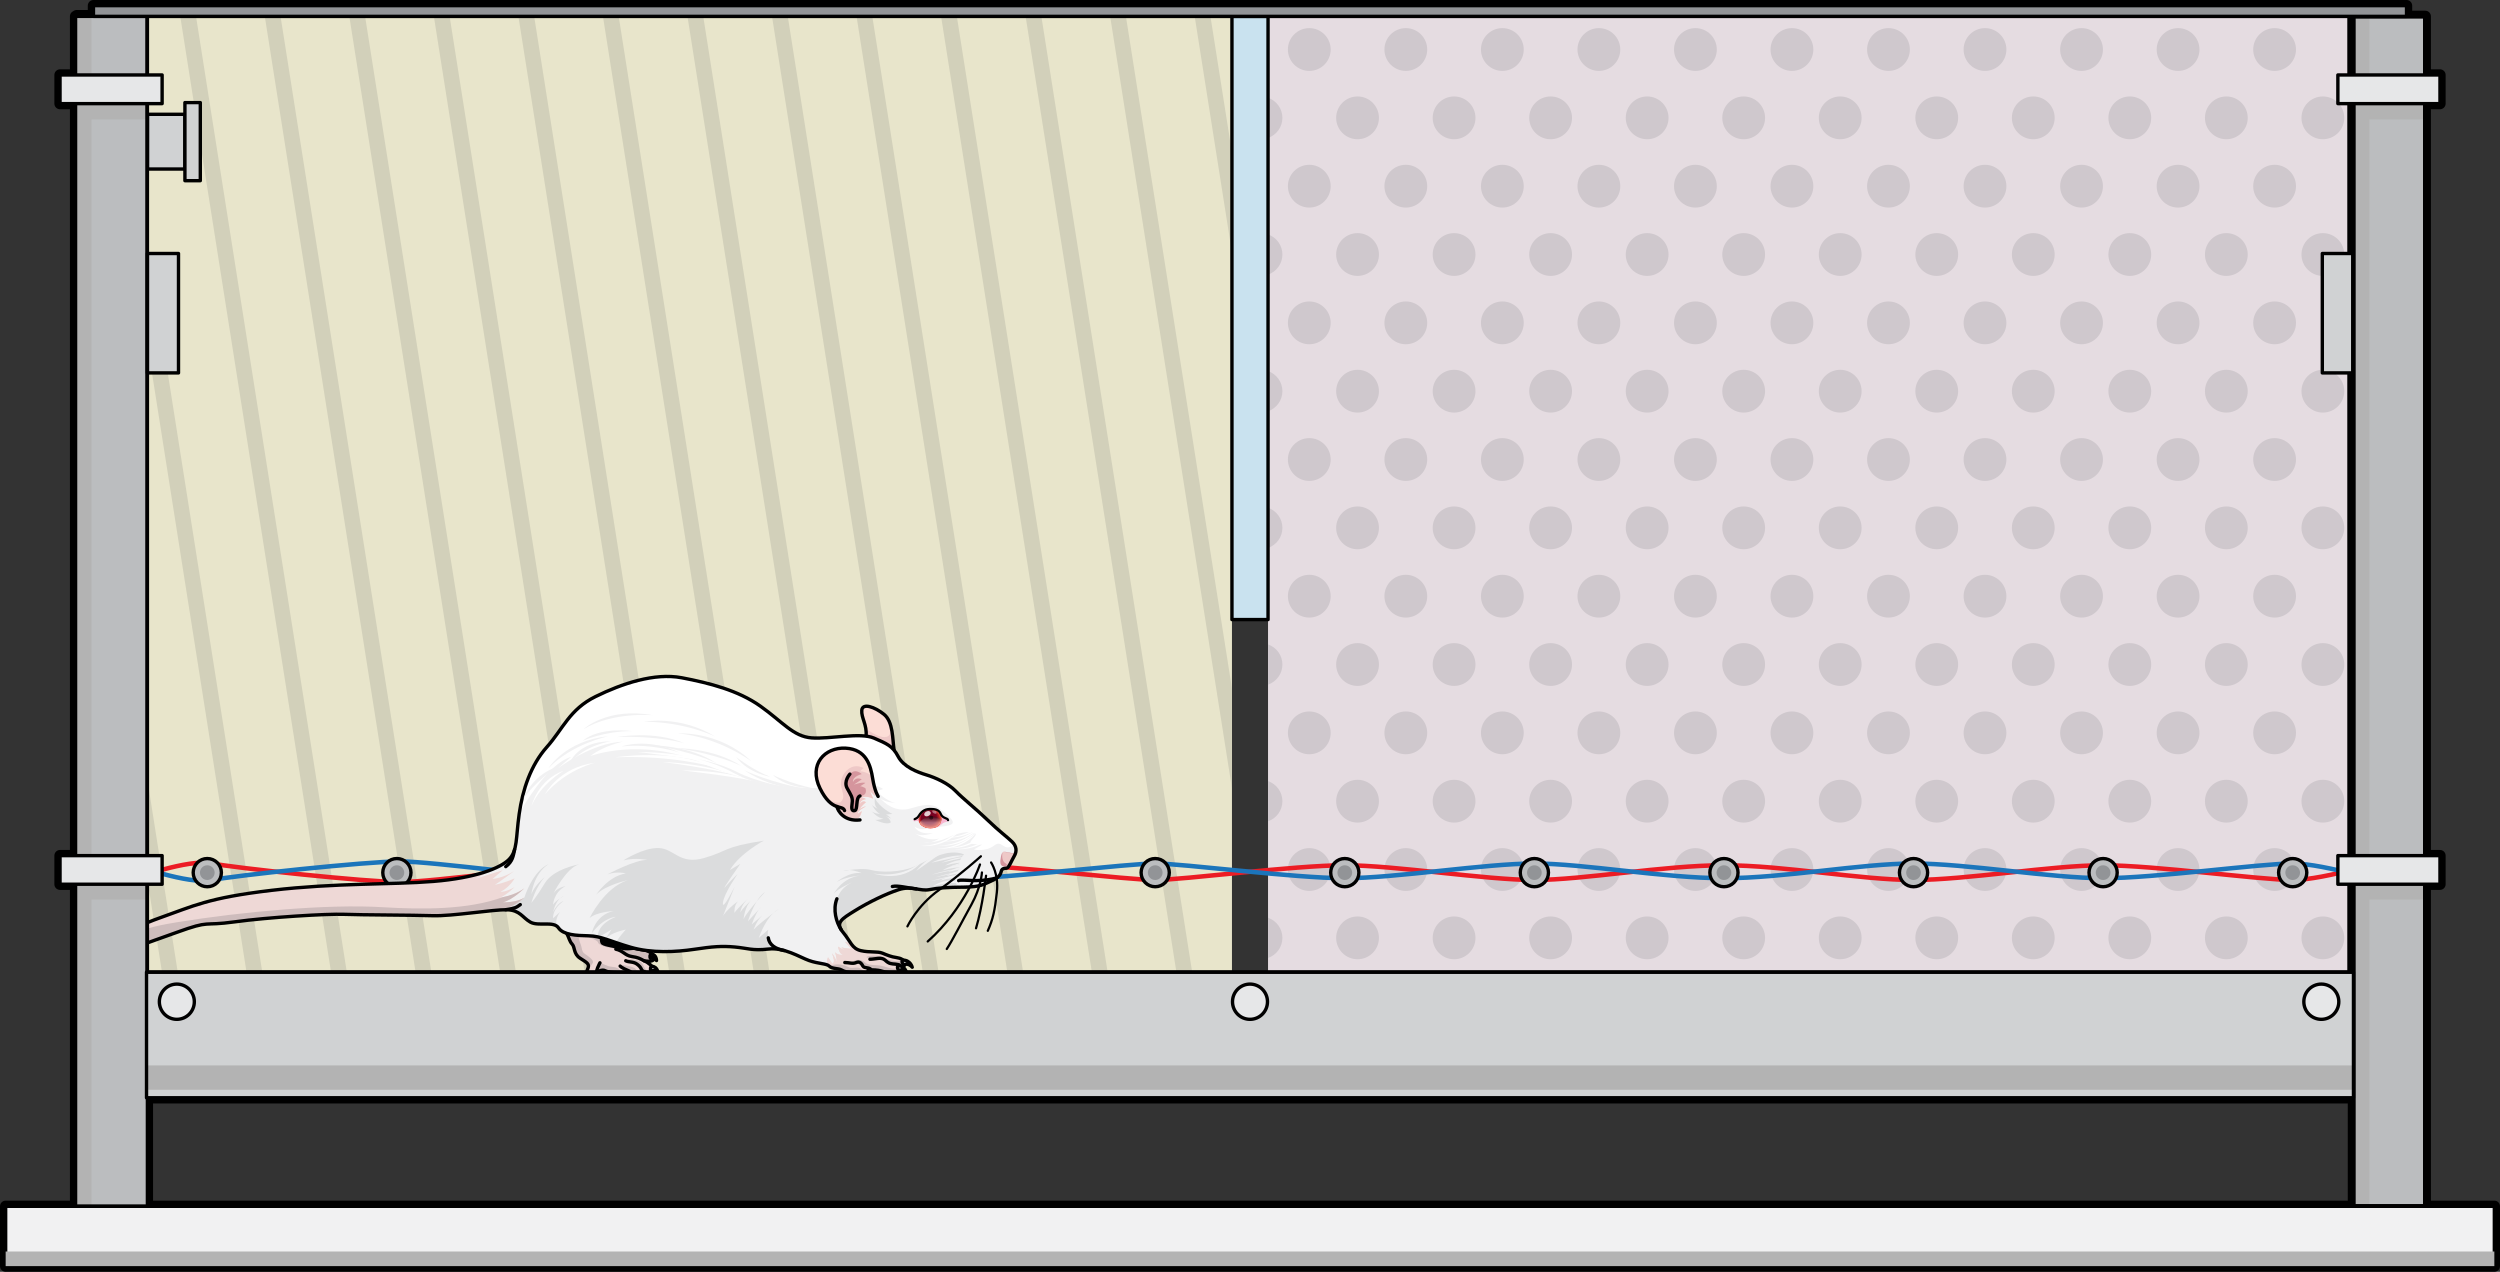 <?xml version="1.0" encoding="utf-8"?>
<!-- Generator: Adobe Illustrator 16.0.0, SVG Export Plug-In . SVG Version: 6.00 Build 0)  -->
<!DOCTYPE svg PUBLIC "-//W3C//DTD SVG 1.1//EN" "http://www.w3.org/Graphics/SVG/1.1/DTD/svg11.dtd">
<svg version="1.1" id="Layer_1" xmlns="http://www.w3.org/2000/svg" xmlns:xlink="http://www.w3.org/1999/xlink" x="0px" y="0px"
	 width="552.5px" height="281.061px" viewBox="0 0 552.5 281.061" enable-background="new 0 0 552.5 281.061" xml:space="preserve">
<rect x="0" y="0" width="552.5" height="281.061" fill="#333333" stroke="none"/>
<g>
	<g>
		<rect x="280.236" y="3.613" fill="#E5DCE1" width="239.766" height="211.013"/>
		<path fill="#CFC8CD" d="M449.354,51.521c-2.611,0-4.729,2.116-4.729,4.727c0,2.61,2.117,4.728,4.729,4.728
			s4.727-2.118,4.727-4.728C454.08,53.637,451.965,51.521,449.354,51.521z M438.686,157.233c-2.609,0-4.727,2.117-4.727,4.729
			c0,2.609,2.117,4.727,4.727,4.727c2.611,0,4.729-2.117,4.729-4.727C443.414,159.35,441.297,157.233,438.686,157.233z
			 M449.354,21.317c-2.611,0-4.729,2.117-4.729,4.728c0,2.61,2.117,4.727,4.729,4.727s4.727-2.117,4.727-4.727
			C454.08,23.434,451.965,21.317,449.354,21.317z M438.686,127.029c-2.609,0-4.727,2.117-4.727,4.727
			c0,2.611,2.117,4.729,4.727,4.729c2.611,0,4.729-2.117,4.729-4.729C443.414,129.146,441.297,127.029,438.686,127.029z
			 M438.686,187.436c-2.609,0-4.727,2.117-4.727,4.729c0,2.61,2.117,4.728,4.727,4.728c2.611,0,4.729-2.117,4.729-4.728
			C443.414,189.553,441.297,187.436,438.686,187.436z M438.686,36.419c-2.609,0-4.727,2.117-4.727,4.727
			c0,2.611,2.117,4.728,4.727,4.728c2.611,0,4.729-2.117,4.729-4.728C443.414,38.536,441.297,36.419,438.686,36.419z M438.686,6.215
			c-2.609,0-4.727,2.117-4.727,4.729c0,2.61,2.117,4.727,4.727,4.727c2.611,0,4.729-2.116,4.729-4.727
			C443.414,8.333,441.297,6.215,438.686,6.215z M428.02,172.334c-2.611,0-4.727,2.117-4.727,4.729c0,2.61,2.115,4.728,4.727,4.728
			s4.729-2.117,4.729-4.728C432.748,174.452,430.631,172.334,428.02,172.334z M438.686,96.826c-2.609,0-4.727,2.117-4.727,4.728
			s2.117,4.728,4.727,4.728c2.611,0,4.729-2.117,4.729-4.728S441.297,96.826,438.686,96.826z M460.02,187.436
			c-2.611,0-4.727,2.117-4.727,4.729c0,2.61,2.115,4.728,4.727,4.728s4.729-2.117,4.729-4.728
			C464.748,189.553,462.631,187.436,460.02,187.436z M449.354,81.724c-2.611,0-4.729,2.116-4.729,4.728
			c0,2.611,2.117,4.728,4.729,4.728s4.727-2.117,4.727-4.728C454.08,83.84,451.965,81.724,449.354,81.724z M460.02,66.623
			c-2.611,0-4.727,2.117-4.727,4.728s2.115,4.728,4.727,4.728s4.729-2.117,4.729-4.728S462.631,66.623,460.02,66.623z
			 M460.02,127.029c-2.611,0-4.727,2.117-4.727,4.727c0,2.611,2.115,4.729,4.727,4.729s4.729-2.117,4.729-4.729
			C464.748,129.146,462.631,127.029,460.02,127.029z M460.02,6.215c-2.611,0-4.727,2.117-4.727,4.729
			c0,2.61,2.115,4.727,4.727,4.727s4.729-2.116,4.729-4.727C464.748,8.333,462.631,6.215,460.02,6.215z M460.02,96.826
			c-2.611,0-4.727,2.117-4.727,4.728s2.115,4.728,4.727,4.728s4.729-2.117,4.729-4.728S462.631,96.826,460.02,96.826z
			 M460.02,36.419c-2.611,0-4.727,2.117-4.727,4.727c0,2.611,2.115,4.728,4.727,4.728s4.729-2.117,4.729-4.728
			C464.748,38.536,462.631,36.419,460.02,36.419z M449.354,142.131c-2.611,0-4.729,2.117-4.729,4.728s2.117,4.728,4.729,4.728
			s4.727-2.117,4.727-4.728S451.965,142.131,449.354,142.131z M449.354,172.334c-2.611,0-4.729,2.117-4.729,4.729
			c0,2.61,2.117,4.728,4.729,4.728s4.727-2.117,4.727-4.728C454.08,174.452,451.965,172.334,449.354,172.334z M449.354,111.927
			c-2.611,0-4.729,2.117-4.729,4.728c0,2.611,2.117,4.728,4.729,4.728s4.727-2.117,4.727-4.728
			C454.08,114.044,451.965,111.927,449.354,111.927z M449.354,202.538c-2.611,0-4.729,2.117-4.729,4.729
			c0,2.61,2.117,4.727,4.729,4.727s4.727-2.116,4.727-4.727C454.08,204.655,451.965,202.538,449.354,202.538z M438.686,66.623
			c-2.609,0-4.727,2.117-4.727,4.728s2.117,4.728,4.727,4.728c2.611,0,4.729-2.117,4.729-4.728S441.297,66.623,438.686,66.623z
			 M406.686,202.538c-2.609,0-4.727,2.117-4.727,4.729c0,2.61,2.117,4.727,4.727,4.727c2.611,0,4.729-2.116,4.729-4.727
			C411.414,204.655,409.297,202.538,406.686,202.538z M406.686,142.131c-2.609,0-4.727,2.117-4.727,4.728s2.117,4.728,4.727,4.728
			c2.611,0,4.729-2.117,4.729-4.728S409.297,142.131,406.686,142.131z M406.686,172.334c-2.609,0-4.727,2.117-4.727,4.729
			c0,2.61,2.117,4.728,4.727,4.728c2.611,0,4.729-2.117,4.729-4.728C411.414,174.452,409.297,172.334,406.686,172.334z
			 M417.354,6.215c-2.611,0-4.729,2.117-4.729,4.729c0,2.61,2.117,4.727,4.729,4.727c2.609,0,4.727-2.116,4.727-4.727
			C422.08,8.333,419.963,6.215,417.354,6.215z M417.354,36.419c-2.611,0-4.729,2.117-4.729,4.727c0,2.611,2.117,4.728,4.729,4.728
			c2.609,0,4.727-2.117,4.727-4.728C422.08,38.536,419.963,36.419,417.354,36.419z M406.686,51.521
			c-2.609,0-4.727,2.116-4.727,4.727c0,2.61,2.117,4.728,4.727,4.728c2.611,0,4.729-2.118,4.729-4.728
			C411.414,53.637,409.297,51.521,406.686,51.521z M406.686,21.317c-2.609,0-4.727,2.117-4.727,4.728
			c0,2.61,2.117,4.727,4.727,4.727c2.611,0,4.729-2.117,4.729-4.727C411.414,23.434,409.297,21.317,406.686,21.317z M417.354,66.623
			c-2.611,0-4.729,2.117-4.729,4.728s2.117,4.728,4.729,4.728c2.609,0,4.727-2.117,4.727-4.728S419.963,66.623,417.354,66.623z
			 M406.686,81.724c-2.609,0-4.727,2.116-4.727,4.728c0,2.611,2.117,4.728,4.727,4.728c2.611,0,4.729-2.117,4.729-4.728
			C411.414,83.84,409.297,81.724,406.686,81.724z M406.686,111.927c-2.609,0-4.727,2.117-4.727,4.728
			c0,2.611,2.117,4.728,4.727,4.728c2.611,0,4.729-2.117,4.729-4.728C411.414,114.044,409.297,111.927,406.686,111.927z
			 M428.02,142.131c-2.611,0-4.727,2.117-4.727,4.728s2.115,4.728,4.727,4.728s4.729-2.117,4.729-4.728
			S430.631,142.131,428.02,142.131z M428.02,81.724c-2.611,0-4.727,2.116-4.727,4.728c0,2.611,2.115,4.728,4.727,4.728
			s4.729-2.117,4.729-4.728C432.748,83.84,430.631,81.724,428.02,81.724z M428.02,51.521c-2.611,0-4.727,2.116-4.727,4.727
			c0,2.61,2.115,4.728,4.727,4.728s4.729-2.118,4.729-4.728C432.748,53.637,430.631,51.521,428.02,51.521z M428.02,111.927
			c-2.611,0-4.727,2.117-4.727,4.728c0,2.611,2.115,4.728,4.727,4.728s4.729-2.117,4.729-4.728
			C432.748,114.044,430.631,111.927,428.02,111.927z M428.02,202.538c-2.611,0-4.727,2.117-4.727,4.729
			c0,2.61,2.115,4.727,4.727,4.727s4.729-2.116,4.729-4.727C432.748,204.655,430.631,202.538,428.02,202.538z M417.354,96.826
			c-2.611,0-4.729,2.117-4.729,4.728s2.117,4.728,4.729,4.728c2.609,0,4.727-2.117,4.727-4.728S419.963,96.826,417.354,96.826z
			 M417.354,127.029c-2.611,0-4.729,2.117-4.729,4.727c0,2.611,2.117,4.729,4.729,4.729c2.609,0,4.727-2.117,4.727-4.729
			C422.08,129.146,419.963,127.029,417.354,127.029z M417.354,187.436c-2.611,0-4.729,2.117-4.729,4.729
			c0,2.61,2.117,4.728,4.729,4.728c2.609,0,4.727-2.117,4.727-4.728C422.08,189.553,419.963,187.436,417.354,187.436z
			 M417.354,157.233c-2.611,0-4.729,2.117-4.729,4.729c0,2.609,2.117,4.727,4.729,4.727c2.609,0,4.727-2.117,4.727-4.727
			C422.08,159.35,419.963,157.233,417.354,157.233z M396.02,157.233c-2.611,0-4.729,2.117-4.729,4.729
			c0,2.609,2.117,4.727,4.729,4.727s4.727-2.117,4.727-4.727C400.746,159.35,398.631,157.233,396.02,157.233z M428.02,21.317
			c-2.611,0-4.727,2.117-4.727,4.728c0,2.61,2.115,4.727,4.727,4.727s4.729-2.117,4.729-4.727
			C432.748,23.434,430.631,21.317,428.02,21.317z M502.688,157.233c-2.611,0-4.729,2.117-4.729,4.729
			c0,2.609,2.117,4.727,4.729,4.727c2.609,0,4.727-2.117,4.727-4.727C507.414,159.35,505.297,157.233,502.688,157.233z
			 M502.688,187.436c-2.611,0-4.729,2.117-4.729,4.729c0,2.61,2.117,4.728,4.729,4.728c2.609,0,4.727-2.117,4.727-4.728
			C507.414,189.553,505.297,187.436,502.688,187.436z M502.688,6.215c-2.611,0-4.729,2.117-4.729,4.729
			c0,2.61,2.117,4.727,4.729,4.727c2.609,0,4.727-2.116,4.727-4.727C507.414,8.333,505.297,6.215,502.688,6.215z M513.354,51.521
			c-2.611,0-4.727,2.116-4.727,4.727c0,2.61,2.115,4.728,4.727,4.728s4.729-2.118,4.729-4.728
			C518.082,53.637,515.965,51.521,513.354,51.521z M513.354,81.724c-2.611,0-4.727,2.116-4.727,4.728
			c0,2.611,2.115,4.728,4.727,4.728s4.729-2.117,4.729-4.728C518.082,83.84,515.965,81.724,513.354,81.724z M502.688,96.826
			c-2.611,0-4.729,2.117-4.729,4.728s2.117,4.728,4.729,4.728c2.609,0,4.727-2.117,4.727-4.728S505.297,96.826,502.688,96.826z
			 M502.688,66.623c-2.611,0-4.729,2.117-4.729,4.728s2.117,4.728,4.729,4.728c2.609,0,4.727-2.117,4.727-4.728
			S505.297,66.623,502.688,66.623z M502.688,36.419c-2.611,0-4.729,2.117-4.729,4.727c0,2.611,2.117,4.728,4.729,4.728
			c2.609,0,4.727-2.117,4.727-4.728C507.414,38.536,505.297,36.419,502.688,36.419z M513.354,111.927
			c-2.611,0-4.727,2.117-4.727,4.728c0,2.611,2.115,4.728,4.727,4.728s4.729-2.117,4.729-4.728
			C518.082,114.044,515.965,111.927,513.354,111.927z M502.688,127.029c-2.611,0-4.729,2.117-4.729,4.727
			c0,2.611,2.117,4.729,4.729,4.729c2.609,0,4.727-2.117,4.727-4.729C507.414,129.146,505.297,127.029,502.688,127.029z
			 M513.354,21.317c-2.611,0-4.727,2.117-4.727,4.728c0,2.61,2.115,4.727,4.727,4.727s4.729-2.117,4.729-4.727
			C518.082,23.434,515.965,21.317,513.354,21.317z M520.002,104.014v-4.921c-0.441,0.718-0.709,1.555-0.709,2.46
			C519.293,102.458,519.561,103.296,520.002,104.014z M520.002,73.811V68.89c-0.441,0.719-0.709,1.555-0.709,2.46
			C519.293,72.255,519.561,73.093,520.002,73.811z M520.002,43.608v-4.922c-0.441,0.719-0.709,1.557-0.709,2.46
			C519.293,42.052,519.561,42.889,520.002,43.608z M520.002,134.218v-4.922c-0.441,0.72-0.709,1.557-0.709,2.461
			C519.293,132.662,519.561,133.499,520.002,134.218z M519.293,10.944c0,0.905,0.268,1.742,0.709,2.461V8.482
			C519.561,9.202,519.293,10.039,519.293,10.944z M513.354,202.538c-2.611,0-4.727,2.117-4.727,4.729
			c0,2.61,2.115,4.727,4.727,4.727s4.729-2.116,4.729-4.727C518.082,204.655,515.965,202.538,513.354,202.538z M513.354,172.334
			c-2.611,0-4.727,2.117-4.727,4.729c0,2.61,2.115,4.728,4.727,4.728s4.729-2.117,4.729-4.728
			C518.082,174.452,515.965,172.334,513.354,172.334z M520.002,164.42V159.5c-0.441,0.719-0.709,1.556-0.709,2.462
			C519.293,162.866,519.561,163.703,520.002,164.42z M513.354,142.131c-2.611,0-4.727,2.117-4.727,4.728s2.115,4.728,4.727,4.728
			s4.729-2.117,4.729-4.728S515.965,142.131,513.354,142.131z M492.02,142.131c-2.609,0-4.727,2.117-4.727,4.728
			s2.117,4.728,4.727,4.728c2.611,0,4.729-2.117,4.729-4.728S494.631,142.131,492.02,142.131z M470.688,142.131
			c-2.611,0-4.729,2.117-4.729,4.728s2.117,4.728,4.729,4.728c2.609,0,4.727-2.117,4.727-4.728S473.297,142.131,470.688,142.131z
			 M470.688,202.538c-2.611,0-4.729,2.117-4.729,4.729c0,2.61,2.117,4.727,4.729,4.727c2.609,0,4.727-2.116,4.727-4.727
			C475.414,204.655,473.297,202.538,470.688,202.538z M470.688,172.334c-2.611,0-4.729,2.117-4.729,4.729
			c0,2.61,2.117,4.728,4.729,4.728c2.609,0,4.727-2.117,4.727-4.728C475.414,174.452,473.297,172.334,470.688,172.334z
			 M481.354,36.419c-2.611,0-4.729,2.117-4.729,4.727c0,2.611,2.117,4.728,4.729,4.728s4.727-2.117,4.727-4.728
			C486.08,38.536,483.965,36.419,481.354,36.419z M481.354,6.215c-2.611,0-4.729,2.117-4.729,4.729c0,2.61,2.117,4.727,4.729,4.727
			s4.727-2.116,4.727-4.727C486.08,8.333,483.965,6.215,481.354,6.215z M470.688,81.724c-2.611,0-4.729,2.116-4.729,4.728
			c0,2.611,2.117,4.728,4.729,4.728c2.609,0,4.727-2.117,4.727-4.728C475.414,83.84,473.297,81.724,470.688,81.724z
			 M470.688,111.927c-2.611,0-4.729,2.117-4.729,4.728c0,2.611,2.117,4.728,4.729,4.728c2.609,0,4.727-2.117,4.727-4.728
			C475.414,114.044,473.297,111.927,470.688,111.927z M470.688,21.317c-2.611,0-4.729,2.117-4.729,4.728
			c0,2.61,2.117,4.727,4.729,4.727c2.609,0,4.727-2.117,4.727-4.727C475.414,23.434,473.297,21.317,470.688,21.317z M470.688,51.521
			c-2.611,0-4.729,2.116-4.729,4.727c0,2.61,2.117,4.728,4.729,4.728c2.609,0,4.727-2.118,4.727-4.728
			C475.414,53.637,473.297,51.521,470.688,51.521z M481.354,66.623c-2.611,0-4.729,2.117-4.729,4.728s2.117,4.728,4.729,4.728
			s4.727-2.117,4.727-4.728S483.965,66.623,481.354,66.623z M481.354,187.436c-2.611,0-4.729,2.117-4.729,4.729
			c0,2.61,2.117,4.728,4.729,4.728s4.727-2.117,4.727-4.728C486.08,189.553,483.965,187.436,481.354,187.436z M460.02,157.233
			c-2.611,0-4.727,2.117-4.727,4.729c0,2.609,2.115,4.727,4.727,4.727s4.729-2.117,4.729-4.727
			C464.748,159.35,462.631,157.233,460.02,157.233z M492.02,111.927c-2.609,0-4.727,2.117-4.727,4.728
			c0,2.611,2.117,4.728,4.727,4.728c2.611,0,4.729-2.117,4.729-4.728C496.748,114.044,494.631,111.927,492.02,111.927z
			 M492.02,202.538c-2.609,0-4.727,2.117-4.727,4.729c0,2.61,2.117,4.727,4.727,4.727c2.611,0,4.729-2.116,4.729-4.727
			C496.748,204.655,494.631,202.538,492.02,202.538z M492.02,81.724c-2.609,0-4.727,2.116-4.727,4.728
			c0,2.611,2.117,4.728,4.727,4.728c2.611,0,4.729-2.117,4.729-4.728C496.748,83.84,494.631,81.724,492.02,81.724z M492.02,172.334
			c-2.609,0-4.727,2.117-4.727,4.729c0,2.61,2.117,4.728,4.727,4.728c2.611,0,4.729-2.117,4.729-4.728
			C496.748,174.452,494.631,172.334,492.02,172.334z M492.02,51.521c-2.609,0-4.727,2.116-4.727,4.727
			c0,2.61,2.117,4.728,4.727,4.728c2.611,0,4.729-2.118,4.729-4.728C496.748,53.637,494.631,51.521,492.02,51.521z M481.354,96.826
			c-2.611,0-4.729,2.117-4.729,4.728s2.117,4.728,4.729,4.728s4.727-2.117,4.727-4.728S483.965,96.826,481.354,96.826z
			 M481.354,157.233c-2.611,0-4.729,2.117-4.729,4.729c0,2.609,2.117,4.727,4.729,4.727s4.727-2.117,4.727-4.727
			C486.08,159.35,483.965,157.233,481.354,157.233z M492.02,21.317c-2.609,0-4.727,2.117-4.727,4.728
			c0,2.61,2.117,4.727,4.727,4.727c2.611,0,4.729-2.117,4.729-4.727C496.748,23.434,494.631,21.317,492.02,21.317z M481.354,127.029
			c-2.611,0-4.729,2.117-4.729,4.727c0,2.611,2.117,4.729,4.729,4.729s4.727-2.117,4.727-4.729
			C486.08,129.146,483.965,127.029,481.354,127.029z M310.686,127.029c-2.611,0-4.729,2.117-4.729,4.727
			c0,2.611,2.117,4.729,4.729,4.729s4.727-2.117,4.727-4.729C315.412,129.146,313.297,127.029,310.686,127.029z M310.686,187.436
			c-2.611,0-4.729,2.117-4.729,4.729c0,2.61,2.117,4.728,4.729,4.728s4.727-2.117,4.727-4.728
			C315.412,189.553,313.297,187.436,310.686,187.436z M310.686,157.233c-2.611,0-4.729,2.117-4.729,4.729
			c0,2.609,2.117,4.727,4.729,4.727s4.727-2.117,4.727-4.727C315.412,159.35,313.297,157.233,310.686,157.233z M310.686,96.826
			c-2.611,0-4.729,2.117-4.729,4.728s2.117,4.728,4.729,4.728s4.727-2.117,4.727-4.728S313.297,96.826,310.686,96.826z
			 M321.352,21.317c-2.609,0-4.727,2.117-4.727,4.728c0,2.61,2.117,4.727,4.727,4.727c2.611,0,4.729-2.117,4.729-4.727
			C326.08,23.434,323.963,21.317,321.352,21.317z M300.02,172.334c-2.611,0-4.729,2.117-4.729,4.729c0,2.61,2.117,4.728,4.729,4.728
			c2.609,0,4.727-2.117,4.727-4.728C304.746,174.452,302.629,172.334,300.02,172.334z M310.686,66.623
			c-2.611,0-4.729,2.117-4.729,4.728s2.117,4.728,4.729,4.728s4.727-2.117,4.727-4.728S313.297,66.623,310.686,66.623z
			 M321.352,51.521c-2.609,0-4.727,2.116-4.727,4.727c0,2.61,2.117,4.728,4.727,4.728c2.611,0,4.729-2.118,4.729-4.728
			C326.08,53.637,323.963,51.521,321.352,51.521z M310.686,6.215c-2.611,0-4.729,2.117-4.729,4.729c0,2.61,2.117,4.727,4.729,4.727
			s4.727-2.116,4.727-4.727C315.412,8.333,313.297,6.215,310.686,6.215z M332.02,187.436c-2.611,0-4.729,2.117-4.729,4.729
			c0,2.61,2.117,4.728,4.729,4.728c2.609,0,4.727-2.117,4.727-4.728C336.746,189.553,334.629,187.436,332.02,187.436z
			 M332.02,66.623c-2.611,0-4.729,2.117-4.729,4.728s2.117,4.728,4.729,4.728c2.609,0,4.727-2.117,4.727-4.728
			S334.629,66.623,332.02,66.623z M332.02,6.215c-2.611,0-4.729,2.117-4.729,4.729c0,2.61,2.117,4.727,4.729,4.727
			c2.609,0,4.727-2.116,4.727-4.727C336.746,8.333,334.629,6.215,332.02,6.215z M332.02,36.419c-2.611,0-4.729,2.117-4.729,4.727
			c0,2.611,2.117,4.728,4.729,4.728c2.609,0,4.727-2.117,4.727-4.728C336.746,38.536,334.629,36.419,332.02,36.419z M300.02,202.538
			c-2.611,0-4.729,2.117-4.729,4.729c0,2.61,2.117,4.727,4.729,4.727c2.609,0,4.727-2.116,4.727-4.727
			C304.746,204.655,302.629,202.538,300.02,202.538z M321.352,81.724c-2.609,0-4.727,2.116-4.727,4.728
			c0,2.611,2.117,4.728,4.727,4.728c2.611,0,4.729-2.117,4.729-4.728C326.08,83.84,323.963,81.724,321.352,81.724z M332.02,96.826
			c-2.611,0-4.729,2.117-4.729,4.728s2.117,4.728,4.729,4.728c2.609,0,4.727-2.117,4.727-4.728S334.629,96.826,332.02,96.826z
			 M332.02,127.029c-2.611,0-4.729,2.117-4.729,4.727c0,2.611,2.117,4.729,4.729,4.729c2.609,0,4.727-2.117,4.727-4.729
			C336.746,129.146,334.629,127.029,332.02,127.029z M321.352,172.334c-2.609,0-4.727,2.117-4.727,4.729
			c0,2.61,2.117,4.728,4.727,4.728c2.611,0,4.729-2.117,4.729-4.728C326.08,174.452,323.963,172.334,321.352,172.334z
			 M321.352,142.131c-2.609,0-4.727,2.117-4.727,4.728s2.117,4.728,4.727,4.728c2.611,0,4.729-2.117,4.729-4.728
			S323.963,142.131,321.352,142.131z M321.352,111.927c-2.609,0-4.727,2.117-4.727,4.728c0,2.611,2.117,4.728,4.727,4.728
			c2.611,0,4.729-2.117,4.729-4.728C326.08,114.044,323.963,111.927,321.352,111.927z M321.352,202.538
			c-2.609,0-4.727,2.117-4.727,4.729c0,2.61,2.117,4.727,4.727,4.727c2.611,0,4.729-2.116,4.729-4.727
			C326.08,204.655,323.963,202.538,321.352,202.538z M310.686,36.419c-2.611,0-4.729,2.117-4.729,4.727
			c0,2.611,2.117,4.728,4.729,4.728s4.727-2.117,4.727-4.728C315.412,38.536,313.297,36.419,310.686,36.419z M289.352,36.419
			c-2.611,0-4.727,2.117-4.727,4.727c0,2.611,2.115,4.728,4.727,4.728s4.729-2.117,4.729-4.728
			C294.08,38.536,291.963,36.419,289.352,36.419z M280.236,142.413v8.893c1.846-0.645,3.176-2.382,3.176-4.446
			C283.412,144.795,282.082,143.058,280.236,142.413z M280.236,112.209v8.891c1.846-0.645,3.176-2.381,3.176-4.446
			S282.082,112.854,280.236,112.209z M280.236,21.599v8.893c1.846-0.646,3.176-2.382,3.176-4.446
			C283.412,23.98,282.082,22.244,280.236,21.599z M289.352,6.215c-2.611,0-4.727,2.117-4.727,4.729c0,2.61,2.115,4.727,4.727,4.727
			s4.729-2.116,4.729-4.727C294.08,8.333,291.963,6.215,289.352,6.215z M300.02,142.131c-2.611,0-4.729,2.117-4.729,4.728
			s2.117,4.728,4.729,4.728c2.609,0,4.727-2.117,4.727-4.728S302.629,142.131,300.02,142.131z M280.236,202.82v8.892
			c1.846-0.645,3.176-2.381,3.176-4.445S282.082,203.463,280.236,202.82z M280.236,82.005v8.892
			c1.846-0.645,3.176-2.381,3.176-4.446S282.082,82.65,280.236,82.005z M520.002,194.625v-4.922
			c-0.441,0.719-0.709,1.555-0.709,2.461C519.293,193.069,519.561,193.907,520.002,194.625z M280.236,51.804v8.89
			c1.846-0.644,3.176-2.381,3.176-4.445S282.082,52.447,280.236,51.804z M280.236,172.618v8.891
			c1.846-0.645,3.176-2.382,3.176-4.445C283.412,174.999,282.082,173.262,280.236,172.618z M300.02,51.521
			c-2.611,0-4.729,2.116-4.729,4.727c0,2.61,2.117,4.728,4.729,4.728c2.609,0,4.727-2.118,4.727-4.728
			C304.746,53.637,302.629,51.521,300.02,51.521z M300.02,21.317c-2.611,0-4.729,2.117-4.729,4.728c0,2.61,2.117,4.727,4.729,4.727
			c2.609,0,4.727-2.117,4.727-4.727C304.746,23.434,302.629,21.317,300.02,21.317z M300.02,81.724c-2.611,0-4.729,2.116-4.729,4.728
			c0,2.611,2.117,4.728,4.729,4.728c2.609,0,4.727-2.117,4.727-4.728C304.746,83.84,302.629,81.724,300.02,81.724z M289.352,66.623
			c-2.611,0-4.727,2.117-4.727,4.728s2.115,4.728,4.727,4.728s4.729-2.117,4.729-4.728S291.963,66.623,289.352,66.623z
			 M300.02,111.927c-2.611,0-4.729,2.117-4.729,4.728c0,2.611,2.117,4.728,4.729,4.728c2.609,0,4.727-2.117,4.727-4.728
			C304.746,114.044,302.629,111.927,300.02,111.927z M289.352,127.029c-2.611,0-4.727,2.117-4.727,4.727
			c0,2.611,2.115,4.729,4.727,4.729s4.729-2.117,4.729-4.729C294.08,129.146,291.963,127.029,289.352,127.029z M289.352,96.826
			c-2.611,0-4.727,2.117-4.727,4.728s2.115,4.728,4.727,4.728s4.729-2.117,4.729-4.728S291.963,96.826,289.352,96.826z
			 M289.352,187.436c-2.611,0-4.727,2.117-4.727,4.729c0,2.61,2.115,4.728,4.727,4.728s4.729-2.117,4.729-4.728
			C294.08,189.553,291.963,187.436,289.352,187.436z M289.352,157.233c-2.611,0-4.727,2.117-4.727,4.729
			c0,2.609,2.115,4.727,4.727,4.727s4.729-2.117,4.729-4.727C294.08,159.35,291.963,157.233,289.352,157.233z M342.686,111.927
			c-2.611,0-4.727,2.117-4.727,4.728c0,2.611,2.115,4.728,4.727,4.728s4.729-2.117,4.729-4.728
			C347.414,114.044,345.297,111.927,342.686,111.927z M374.686,157.233c-2.611,0-4.727,2.117-4.727,4.729
			c0,2.609,2.115,4.727,4.727,4.727s4.729-2.117,4.729-4.727C379.414,159.35,377.297,157.233,374.686,157.233z M374.686,187.436
			c-2.611,0-4.727,2.117-4.727,4.729c0,2.61,2.115,4.728,4.727,4.728s4.729-2.117,4.729-4.728
			C379.414,189.553,377.297,187.436,374.686,187.436z M385.354,81.724c-2.611,0-4.729,2.116-4.729,4.728
			c0,2.611,2.117,4.728,4.729,4.728c2.609,0,4.727-2.117,4.727-4.728C390.08,83.84,387.963,81.724,385.354,81.724z M385.354,51.521
			c-2.611,0-4.729,2.116-4.729,4.727c0,2.61,2.117,4.728,4.729,4.728c2.609,0,4.727-2.118,4.727-4.728
			C390.08,53.637,387.963,51.521,385.354,51.521z M374.686,127.029c-2.611,0-4.727,2.117-4.727,4.727
			c0,2.611,2.115,4.729,4.727,4.729s4.729-2.117,4.729-4.729C379.414,129.146,377.297,127.029,374.686,127.029z M385.354,21.317
			c-2.611,0-4.729,2.117-4.729,4.728c0,2.61,2.117,4.727,4.729,4.727c2.609,0,4.727-2.117,4.727-4.727
			C390.08,23.434,387.963,21.317,385.354,21.317z M374.686,36.419c-2.611,0-4.727,2.117-4.727,4.727
			c0,2.611,2.115,4.728,4.727,4.728s4.729-2.117,4.729-4.728C379.414,38.536,377.297,36.419,374.686,36.419z M374.686,96.826
			c-2.611,0-4.727,2.117-4.727,4.728s2.115,4.728,4.727,4.728s4.729-2.117,4.729-4.728S377.297,96.826,374.686,96.826z
			 M374.686,6.215c-2.611,0-4.727,2.117-4.727,4.729c0,2.61,2.115,4.727,4.727,4.727s4.729-2.116,4.729-4.727
			C379.414,8.333,377.297,6.215,374.686,6.215z M374.686,66.623c-2.611,0-4.727,2.117-4.727,4.728s2.115,4.728,4.727,4.728
			s4.729-2.117,4.729-4.728S377.297,66.623,374.686,66.623z M396.02,6.215c-2.611,0-4.729,2.117-4.729,4.729
			c0,2.61,2.117,4.727,4.729,4.727s4.727-2.116,4.727-4.727C400.746,8.333,398.631,6.215,396.02,6.215z M396.02,96.826
			c-2.611,0-4.729,2.117-4.729,4.728s2.117,4.728,4.729,4.728s4.727-2.117,4.727-4.728S398.631,96.826,396.02,96.826z
			 M396.02,36.419c-2.611,0-4.729,2.117-4.729,4.727c0,2.611,2.117,4.728,4.729,4.728s4.727-2.117,4.727-4.728
			C400.746,38.536,398.631,36.419,396.02,36.419z M396.02,66.623c-2.611,0-4.729,2.117-4.729,4.728s2.117,4.728,4.729,4.728
			s4.727-2.117,4.727-4.728S398.631,66.623,396.02,66.623z M396.02,127.029c-2.611,0-4.729,2.117-4.729,4.727
			c0,2.611,2.117,4.729,4.729,4.729s4.727-2.117,4.727-4.729C400.746,129.146,398.631,127.029,396.02,127.029z M385.354,172.334
			c-2.611,0-4.729,2.117-4.729,4.729c0,2.61,2.117,4.728,4.729,4.728c2.609,0,4.727-2.117,4.727-4.728
			C390.08,174.452,387.963,172.334,385.354,172.334z M385.354,202.538c-2.611,0-4.729,2.117-4.729,4.729
			c0,2.61,2.117,4.727,4.729,4.727c2.609,0,4.727-2.116,4.727-4.727C390.08,204.655,387.963,202.538,385.354,202.538z
			 M364.02,172.334c-2.611,0-4.729,2.117-4.729,4.729c0,2.61,2.117,4.728,4.729,4.728s4.727-2.117,4.727-4.728
			C368.746,174.452,366.631,172.334,364.02,172.334z M385.354,142.131c-2.611,0-4.729,2.117-4.729,4.728s2.117,4.728,4.729,4.728
			c2.609,0,4.727-2.117,4.727-4.728S387.963,142.131,385.354,142.131z M385.354,111.927c-2.611,0-4.729,2.117-4.729,4.728
			c0,2.611,2.117,4.728,4.729,4.728c2.609,0,4.727-2.117,4.727-4.728C390.08,114.044,387.963,111.927,385.354,111.927z
			 M342.686,202.538c-2.611,0-4.727,2.117-4.727,4.729c0,2.61,2.115,4.727,4.727,4.727s4.729-2.116,4.729-4.727
			C347.414,204.655,345.297,202.538,342.686,202.538z M342.686,142.131c-2.611,0-4.727,2.117-4.727,4.728s2.115,4.728,4.727,4.728
			s4.729-2.117,4.729-4.728S345.297,142.131,342.686,142.131z M332.02,157.233c-2.611,0-4.729,2.117-4.729,4.729
			c0,2.609,2.117,4.727,4.729,4.727c2.609,0,4.727-2.117,4.727-4.727C336.746,159.35,334.629,157.233,332.02,157.233z
			 M342.686,172.334c-2.611,0-4.727,2.117-4.727,4.729c0,2.61,2.115,4.728,4.727,4.728s4.729-2.117,4.729-4.728
			C347.414,174.452,345.297,172.334,342.686,172.334z M353.352,36.419c-2.609,0-4.727,2.117-4.727,4.727
			c0,2.611,2.117,4.728,4.727,4.728c2.611,0,4.729-2.117,4.729-4.728C358.08,38.536,355.963,36.419,353.352,36.419z M353.352,66.623
			c-2.609,0-4.727,2.117-4.727,4.728s2.117,4.728,4.727,4.728c2.611,0,4.729-2.117,4.729-4.728S355.963,66.623,353.352,66.623z
			 M353.352,6.215c-2.609,0-4.727,2.117-4.727,4.729c0,2.61,2.117,4.727,4.727,4.727c2.611,0,4.729-2.116,4.729-4.727
			C358.08,8.333,355.963,6.215,353.352,6.215z M342.686,51.521c-2.611,0-4.727,2.116-4.727,4.727c0,2.61,2.115,4.728,4.727,4.728
			s4.729-2.118,4.729-4.728C347.414,53.637,345.297,51.521,342.686,51.521z M342.686,21.317c-2.611,0-4.727,2.117-4.727,4.728
			c0,2.61,2.115,4.727,4.727,4.727s4.729-2.117,4.729-4.727C347.414,23.434,345.297,21.317,342.686,21.317z M396.02,187.436
			c-2.611,0-4.729,2.117-4.729,4.729c0,2.61,2.117,4.728,4.729,4.728s4.727-2.117,4.727-4.728
			C400.746,189.553,398.631,187.436,396.02,187.436z M342.686,81.724c-2.611,0-4.727,2.116-4.727,4.728
			c0,2.611,2.115,4.728,4.727,4.728s4.729-2.117,4.729-4.728C347.414,83.84,345.297,81.724,342.686,81.724z M353.352,96.826
			c-2.609,0-4.727,2.117-4.727,4.728s2.117,4.728,4.727,4.728c2.611,0,4.729-2.117,4.729-4.728S355.963,96.826,353.352,96.826z
			 M364.02,51.521c-2.611,0-4.729,2.116-4.729,4.727c0,2.61,2.117,4.728,4.729,4.728s4.727-2.118,4.727-4.728
			C368.746,53.637,366.631,51.521,364.02,51.521z M364.02,111.927c-2.611,0-4.729,2.117-4.729,4.728
			c0,2.611,2.117,4.728,4.729,4.728s4.727-2.117,4.727-4.728C368.746,114.044,366.631,111.927,364.02,111.927z M364.02,202.538
			c-2.611,0-4.729,2.117-4.729,4.729c0,2.61,2.117,4.727,4.729,4.727s4.727-2.116,4.727-4.727
			C368.746,204.655,366.631,202.538,364.02,202.538z M364.02,142.131c-2.611,0-4.729,2.117-4.729,4.728s2.117,4.728,4.729,4.728
			s4.727-2.117,4.727-4.728S366.631,142.131,364.02,142.131z M364.02,81.724c-2.611,0-4.729,2.116-4.729,4.728
			c0,2.611,2.117,4.728,4.729,4.728s4.727-2.117,4.727-4.728C368.746,83.84,366.631,81.724,364.02,81.724z M353.352,127.029
			c-2.609,0-4.727,2.117-4.727,4.727c0,2.611,2.117,4.729,4.727,4.729c2.611,0,4.729-2.117,4.729-4.729
			C358.08,129.146,355.963,127.029,353.352,127.029z M353.352,187.436c-2.609,0-4.727,2.117-4.727,4.729
			c0,2.61,2.117,4.728,4.727,4.728c2.611,0,4.729-2.117,4.729-4.728C358.08,189.553,355.963,187.436,353.352,187.436z
			 M353.352,157.233c-2.609,0-4.727,2.117-4.727,4.729c0,2.609,2.117,4.727,4.727,4.727c2.611,0,4.729-2.117,4.729-4.727
			C358.08,159.35,355.963,157.233,353.352,157.233z M364.02,21.317c-2.611,0-4.729,2.117-4.729,4.728
			c0,2.61,2.117,4.727,4.729,4.727s4.727-2.117,4.727-4.727C368.746,23.434,366.631,21.317,364.02,21.317z"/>
	</g>
	<g>
		<rect x="32.576" y="3.613" fill="#E8E5CB" width="239.686" height="211.226"/>
		<path fill="#D2D0BA" d="M39.833,3.613l33.328,211.226h3.486L43.319,3.613H39.833z M77.198,3.613l33.328,211.226h3.485
			L80.683,3.613H77.198z M114.564,3.613l33.328,211.226h3.484L118.049,3.613H114.564z M95.88,3.613l33.329,211.226h3.486
			L99.366,3.613H95.88z M32.576,76.016l21.903,138.823h3.484L32.576,53.926V76.016z M58.517,3.613l33.328,211.226h3.484
			L62.001,3.613H58.517z M32.576,194.42l3.223,20.418h3.483l-6.706-42.508V194.42z M207.975,3.613l33.328,211.226h3.486
			L211.461,3.613H207.975z M267.508,3.613h-3.486l8.24,52.22V33.743L267.508,3.613z M226.656,3.613l33.328,211.226h3.486
			L230.143,3.613H226.656z M245.34,3.613l26.922,170.623v-22.089L248.824,3.613H245.34z M151.928,3.613l33.328,211.226h3.486
			L155.414,3.613H151.928z M133.246,3.613l33.328,211.226h3.484L136.73,3.613H133.246z M170.609,3.613l33.328,211.226h3.486
			L174.096,3.613H170.609z M189.293,3.613l33.328,211.226h3.484L192.777,3.613H189.293z"/>
	</g>
	<path fill="none" stroke="#000000" stroke-width="2.5" stroke-linecap="round" stroke-linejoin="round" stroke-miterlimit="10" d="
		M535.982,266.592v-67.784v-3.388h3.252v-6.33h-3.252V26.397v-3.501h3.252v-6.329h-3.252V3.613h-4.139V1.25H20.652v2.363H20.23
		v-0.15h-3.297v0.15h-0.232v12.955h-3.436v6.329h3.436V189.09h-3.436v6.33h3.436v71.172H1.25v9.99v3.229h550v-3.229v-9.99H535.982z
		 M520.105,266.592H32.576v-23.983h487.529V266.592z M520.105,214.838h-0.104v-19.256l0.104,0.001V214.838z M520.105,189.09h-0.104
		V93.838V82.414h0.104V189.09z M520.105,56.024h-0.104V22.896h0.104V56.024z M520.105,16.568h-0.104V3.613h0.104V16.568z"/>
	<g>
		<path fill="none" stroke="#EC1C24" stroke-miterlimit="10" d="M29.469,194.224c0,0,12.153-4.434,17.159-3.433
			c5.004,1.001,34.318,4.147,41.754,4.147s33.263-3.712,41.228-3.712s30.643,3.25,41.896,3.25s32.502-3.25,41.898-3.25
			c9.395,0,35.932,3.25,41.896,3.25s30.783-3.25,41.896-3.25s31.07,3.25,41.898,3.25s28.637-3.25,41.896-3.25
			s30.211,3.25,41.896,3.25c11.688,0,30.496-3.25,41.898-3.25c11.4,0,34.785,3.25,41.896,3.25c7.113,0,22.27-4.828,22.27-4.828"/>
		<path fill="none" stroke="#1B75BB" stroke-miterlimit="10" d="M29.469,191.088c0,0,12.153,4.434,17.159,3.433
			c5.004-1.001,34.318-4.146,41.754-4.146s33.263,3.71,41.228,3.71s30.643-3.249,41.896-3.249s32.502,3.249,41.898,3.249
			c9.395,0,35.932-3.249,41.896-3.249s30.783,3.249,41.896,3.249s31.07-3.249,41.898-3.249s28.637,3.249,41.896,3.249
			s30.211-3.249,41.896-3.249c11.688,0,30.496,3.249,41.898,3.249c11.4,0,34.785-3.249,41.896-3.249
			c7.113,0,22.27,4.829,22.27,4.829"/>
		<g>
			<g>
				
					<circle fill="#BBBDBF" stroke="#000000" stroke-width="0.75" stroke-linecap="round" stroke-linejoin="round" stroke-miterlimit="10" cx="45.813" cy="192.852" r="3.117"/>
				<circle fill="#929497" cx="45.813" cy="192.852" r="1.625"/>
			</g>
			<g>
				
					<circle fill="#BBBDBF" stroke="#000000" stroke-width="0.75" stroke-linecap="round" stroke-linejoin="round" stroke-miterlimit="10" cx="87.711" cy="192.852" r="3.118"/>
				<circle fill="#929497" cx="87.711" cy="192.852" r="1.624"/>
			</g>
			<g>
				
					<circle fill="#BBBDBF" stroke="#000000" stroke-width="0.75" stroke-linecap="round" stroke-linejoin="round" stroke-miterlimit="10" cx="129.608" cy="192.852" r="3.118"/>
				<circle fill="#929497" cx="129.609" cy="192.852" r="1.625"/>
			</g>
			<g>
				
					<circle fill="#BBBDBF" stroke="#000000" stroke-width="0.75" stroke-linecap="round" stroke-linejoin="round" stroke-miterlimit="10" cx="171.507" cy="192.852" r="3.118"/>
				<circle fill="#929497" cx="171.506" cy="192.852" r="1.625"/>
			</g>
			<g>
				
					<circle fill="#BBBDBF" stroke="#000000" stroke-width="0.75" stroke-linecap="round" stroke-linejoin="round" stroke-miterlimit="10" cx="213.403" cy="192.852" r="3.118"/>
				<circle fill="#929497" cx="213.403" cy="192.852" r="1.624"/>
			</g>
			<g>
				
					<circle fill="#BBBDBF" stroke="#000000" stroke-width="0.75" stroke-linecap="round" stroke-linejoin="round" stroke-miterlimit="10" cx="255.301" cy="192.852" r="3.117"/>
				<circle fill="#929497" cx="255.301" cy="192.852" r="1.625"/>
			</g>
			<g>
				
					<circle fill="#BBBDBF" stroke="#000000" stroke-width="0.75" stroke-linecap="round" stroke-linejoin="round" stroke-miterlimit="10" cx="297.198" cy="192.852" r="3.118"/>
				<circle fill="#929497" cx="297.197" cy="192.852" r="1.625"/>
			</g>
			<g>
				
					<circle fill="#BBBDBF" stroke="#000000" stroke-width="0.75" stroke-linecap="round" stroke-linejoin="round" stroke-miterlimit="10" cx="339.095" cy="192.852" r="3.118"/>
				<circle fill="#929497" cx="339.095" cy="192.852" r="1.624"/>
			</g>
			<g>
				
					<circle fill="#BBBDBF" stroke="#000000" stroke-width="0.75" stroke-linecap="round" stroke-linejoin="round" stroke-miterlimit="10" cx="380.992" cy="192.852" r="3.117"/>
				<circle fill="#929497" cx="380.992" cy="192.852" r="1.625"/>
			</g>
			<g>
				
					<circle fill="#BBBDBF" stroke="#000000" stroke-width="0.75" stroke-linecap="round" stroke-linejoin="round" stroke-miterlimit="10" cx="422.89" cy="192.852" r="3.118"/>
				<circle fill="#929497" cx="422.889" cy="192.852" r="1.625"/>
			</g>
			<g>
				
					<circle fill="#BBBDBF" stroke="#000000" stroke-width="0.75" stroke-linecap="round" stroke-linejoin="round" stroke-miterlimit="10" cx="464.786" cy="192.852" r="3.118"/>
				<circle fill="#929497" cx="464.787" cy="192.852" r="1.625"/>
			</g>
			<g>
				
					<circle fill="#BBBDBF" stroke="#000000" stroke-width="0.75" stroke-linecap="round" stroke-linejoin="round" stroke-miterlimit="10" cx="506.684" cy="192.852" r="3.117"/>
				<circle fill="#929497" cx="506.684" cy="192.852" r="1.625"/>
			</g>
		</g>
	</g>
	<g>
		
			<path fill="none" stroke="#000000" stroke-width="2.5" stroke-linecap="round" stroke-linejoin="round" stroke-miterlimit="10" d="
			M140.809,209.704c-1.344-0.416-1.588,0.342-4.24-0.355c-1.193-0.313-3.365-0.575-3.525-1.066c-0.164-0.488-0.135-1.033,0-0.996
			c1.615,0.459,3.426,1.206,6.318,2.051c0.525,0.155,1.064,0.281,1.605,0.395L140.809,209.704z"/>
		<g>
			<path fill="#EED8D6" d="M125.248,206.275c0.535,1.009,0.598,1.747,1.215,2.399s0.26,2.154,1.75,3.102
				c1.492,0.945,2.01,1.238,1.781,2.056c-0.225,0.815-1.152,2.266-0.646,2.644c0.996,0.744,1.814-0.619,2.236-1.209
				c0.42-0.588,1.49-1.107,2.139-0.75c0.648,0.359,1.844,0.425,2.43,0.425c0.584,0,0.584,1.175,1.814,1.566s2.396,0.456,2.688,0.212
				c0.293-0.244-0.16-0.506-0.16-0.506s1.75,0.393,2.17,0.164c0.422-0.229-0.42-1.566-0.42-1.469s1.684,0.947,2.527,0.783
				c0.842-0.164-0.422-2.545-2.43-3.361c0,0,2.414,0.523,2.234-0.785c-0.129-0.945-1.746-1.492-1.746-1.492l-2.021-0.35
				c-1.344-0.416-1.588,0.342-4.24-0.355c-1.193-0.313-3.365-0.575-3.525-1.066c-0.164-0.488-0.135-1.034,0-0.996v-1.707h-7.656
				L125.248,206.275z"/>
			<g>
				<path fill="#CEBCBC" d="M133.043,207.286v-1.707h-3.678c-0.268,0.457-0.529,1.08-0.074,1.232c0.74,0.25,2.758,0.996,2.842,1.41
					c0.082,0.414,0.904,0.996,2.676,1.244c1.77,0.25,2.717,0.872,3.457,1.451c0.74,0.582,2.182,0.746,3.047,0.871
					c0.393,0.057,1.129,0.322,1.895,0.645c0.674,0.02,1.477-0.111,1.369-0.887c-0.129-0.945-1.746-1.492-1.746-1.492l-2.021-0.35
					c-1.344-0.416-1.588,0.342-4.24-0.355c-1.193-0.313-3.365-0.575-3.525-1.066C132.879,207.793,132.908,207.248,133.043,207.286z"
					/>
				<path fill="#CEBCBC" d="M128.213,211.776c1.492,0.945,2.01,1.238,1.781,2.056c-0.047,0.177-0.133,0.384-0.225,0.602
					c0.686-0.87,1.293-1.571,1.293-1.817c0-0.537-0.947-1.241-1.771-1.783c-0.822-0.537-0.535-1.076-1.07-2.443
					c-0.535-1.369-0.494-2.614-0.494-2.614l0.092-0.196h-2.432l-0.139,0.696c0.535,1.009,0.598,1.747,1.215,2.399
					S126.723,210.829,128.213,211.776z"/>
				<path fill="#CEBCBC" d="M139.172,215.852c-0.906-0.168-1.113,0-1.73-0.912c-0.617-0.914-1.109-1.204-2.264-1.286
					c-1.152-0.083-1.934-0.746-2.594-0.871c-0.518-0.097-0.654,1.296-0.729,2.194c0.508-0.447,1.328-0.758,1.867-0.461
					c0.648,0.359,1.844,0.425,2.43,0.425c0.584,0,0.584,1.175,1.814,1.566c0.764,0.243,1.5,0.36,2.02,0.356
					C139.863,216.362,139.547,215.92,139.172,215.852z"/>
				<path fill="#CEBCBC" d="M141.848,215.893c-0.535-0.125-0.865-0.663-1.195-1.451c-0.328-0.788-1.523-0.871-2.635-1.119
					c-1.111-0.249-0.246,0.952,0.775,1.161c1.021,0.208,1.16,1.036,1.49,1.409c0.107,0.121,0.268,0.415,0.436,0.752
					c0.135-0.221-0.225-0.432-0.225-0.432s1.287,0.285,1.918,0.225C142.227,216.152,142.027,215.934,141.848,215.893z"/>
				<path fill="#CEBCBC" d="M142.176,213.323c-0.369-0.996-1.646-1.121-2.674-1.328c-1.031-0.207-1.4,0.498-0.865,0.54
					c0.535,0.041,0.865,0.29,1.893,0.497c1.029,0.207,0.865,0.539,1.359,1.535c0.125,0.25,0.355,0.518,0.637,0.779
					c-0.09-0.178-0.18-0.322-0.232-0.393c0.236,0.191,1.705,0.889,2.479,0.738c0.357-0.07,0.332-0.541,0.035-1.118
					c-0.242,0.073-0.488,0.126-0.695,0.157C143.289,214.857,142.547,214.317,142.176,213.323z"/>
			</g>
			
				<path fill="none" stroke="#000000" stroke-width="0.75" stroke-linecap="round" stroke-linejoin="round" stroke-miterlimit="10" d="
				M142.342,212.331c-1.006-0.522-1.266-0.717-2.756-0.945c-1.49-0.231-1.834-1.26-3.486-1.619"/>
			
				<path fill="none" stroke="#000000" stroke-width="0.75" stroke-linecap="round" stroke-linejoin="round" stroke-miterlimit="10" d="
				M131.354,215.592c0.41-0.535,0.715-1.695,0.715-1.695c0.344-0.816,0.516-1.114,0.516-1.114"/>
			
				<path fill="none" stroke="#000000" stroke-width="0.75" stroke-linecap="round" stroke-linejoin="round" stroke-miterlimit="10" d="
				M140.494,216.213c-0.648-0.619-0.324-1.174-1.701-1.729c-1.377-0.554-1.734-0.979-1.734-0.979"/>
			
				<path fill="none" stroke="#000000" stroke-width="0.75" stroke-linecap="round" stroke-linejoin="round" stroke-miterlimit="10" d="
				M142.244,214.909c-0.682-0.654-0.334-1-1.459-1.828c-0.842-0.619-1.846-0.393-2.494-0.75"/>
			
				<path fill="none" stroke="#000000" stroke-width="0.75" stroke-linecap="round" stroke-linejoin="round" stroke-miterlimit="10" d="
				M125.248,206.275c0.535,1.009,0.598,1.747,1.215,2.399s0.26,2.154,1.75,3.102c1.492,0.945,2.01,1.238,1.781,2.056
				c-0.225,0.815-1.152,2.266-0.646,2.644c0.996,0.744,1.814-0.619,2.236-1.209c0.42-0.588,1.49-1.107,2.139-0.75
				c0.648,0.359,1.844,0.425,2.43,0.425c0.584,0,0.584,1.175,1.814,1.566s2.396,0.456,2.688,0.212
				c0.293-0.244-0.16-0.506-0.16-0.506s1.75,0.393,2.17,0.164c0.422-0.229-0.42-1.566-0.42-1.469s1.684,0.947,2.527,0.783
				c0.842-0.164-0.422-2.545-2.43-3.361c0,0,2.414,0.523,2.234-0.785c-0.129-0.945-1.746-1.492-1.746-1.492l-2.021-0.35
				c-1.344-0.416-1.588,0.342-4.24-0.355c-1.193-0.313-3.365-0.575-3.525-1.066c-0.164-0.488-0.135-1.034,0-0.996v-1.707h-7.656
				L125.248,206.275z"/>
			
				<path fill="#FFFFFF" stroke="#000000" stroke-width="0.75" stroke-linecap="round" stroke-linejoin="round" stroke-miterlimit="10" d="
				M141.963,214.627c-0.354-0.029-0.482,0.795-0.207,1.106c0,0,0.619-0.691,1.545,0.554
				C143.301,216.288,143.301,214.731,141.963,214.627z"/>
			
				<path fill="#FFFFFF" stroke="#000000" stroke-width="0.75" stroke-linecap="round" stroke-linejoin="round" stroke-miterlimit="10" d="
				M144.107,213.561c-0.354-0.027-0.48,0.796-0.205,1.107c0,0,0.617-0.693,1.545,0.553
				C145.447,215.221,145.447,213.665,144.107,213.561z"/>
			
				<path fill="#FFFFFF" stroke="#000000" stroke-width="0.75" stroke-linecap="round" stroke-linejoin="round" stroke-miterlimit="10" d="
				M143.943,210.859c-0.301-0.024-0.41,0.679-0.176,0.945c0,0,0.529-0.591,1.32,0.474
				C145.088,212.278,145.088,210.948,143.943,210.859z"/>
			
				<path fill="#FFFFFF" stroke="#000000" stroke-width="0.75" stroke-linecap="round" stroke-linejoin="round" stroke-miterlimit="10" d="
				M139.973,215.143c-0.352-0.027-0.482,0.797-0.207,1.107c0,0,0.619-0.692,1.547,0.553
				C141.313,216.803,141.313,215.247,139.973,215.143z"/>
			
				<path fill="#FFFFFF" stroke="#000000" stroke-width="0.75" stroke-linecap="round" stroke-linejoin="round" stroke-miterlimit="10" d="
				M130.152,215.14c0,0-1.1-0.763-1.441,0.692c0,0,0.582-0.277,0.754,0.346C129.465,216.178,130.188,215.867,130.152,215.14z"/>
		</g>
		<path fill="#FCDDD6" d="M197.596,165.801c-0.371-2.424-0.17-6.264-2.227-7.93s-4.764-2.576-4.914-0.908
			c-0.15,1.666,1.188,3.217,0.945,5.725l1.619,2.153L197.596,165.801z"/>
		<path fill="#EEC8C7" d="M196.885,160.502c0.467,4.691-4.826,1.182-5.514,0.438l-0.031,0.096c0.082,0.508,0.117,1.051,0.061,1.652
			l1.619,2.153l4.576,0.96C197.365,164.293,197.354,162.242,196.885,160.502z"/>
		
			<path fill="none" stroke="#000000" stroke-width="0.75" stroke-linecap="round" stroke-linejoin="round" stroke-miterlimit="10" d="
			M197.596,165.801c-0.371-2.424-0.17-6.264-2.227-7.93s-4.764-2.576-4.914-0.908c-0.15,1.666,1.188,3.217,0.945,5.725l1.619,2.153
			L197.596,165.801z"/>
		<path fill="#F1F1F2" d="M193.162,163.125c2.781,1.206,4.113,1.717,5.318,4.04c1.203,2.321,4.262,3.484,6.266,4.09
			c2.006,0.606,4.814,1.869,6.42,3.536c1.604,1.666,4.713,4.13,7.117,6.46c2.408,2.328,4.314,3.742,5.367,4.754
			c1.053,1.009,1.104,2.17,0.502,3.181c-0.604,1.011-1.205,2.626-1.656,2.679c-0.451,0.049-1.053,0-1.203,0.655
			c-0.148,0.656-0.451,1.413-2.205,2.172c-1.756,0.757-2.258,1.313-6.018,1.363c-3.76,0.05-5.666,0.149-7.672,0.555
			c-2.006,0.404-3.961-0.909-6.77,0c-2.807,0.909-6.77,2.829-9.678,4.647s-4.412,2.627-2.658,4.748
			c1.756,2.121,1.957,3.636,3.963,4.09c2.004,0.455,3.66,0.101,4.764,0.555c1.102,0.455,1.955,0.81,3.059,0.961
			c1.102,0.152,1.705,0.555,1.904,1.16c0.201,0.607-0.758,1.207-0.758,1.207s0.307,0.967-1.098,0.967s-2.105,0.051-3.158-0.302
			c-1.053-0.354-2.457-0.304-2.457-0.304s0.4,1.111-1.004,1.16c-1.402,0.051-1.604-0.604-2.857-0.555
			c-1.254,0.051-2.105-0.253-2.707-0.605c-0.602-0.355-2.105-0.203-2.658-0.81c-0.551-0.605-2.406-0.504-4.514-1.262
			c-2.105-0.757-5.414-2.931-8.973-2.525c-3.563,0.405-4.564-0.201-7.422-0.454c-2.859-0.253-4.863-0.102-8.926,0.505
			s-9.428,0.907-14.09-0.456c-4.664-1.362-6.518-2.473-9.275-2.523s-5.617-0.203-6.67-1.768c-1.053-1.566-4.463-0.252-6.219-1.264
			c-1.754-1.009-2.256-2.625-5.114-2.727c-2.859-0.102-12.186,1.463-16.498,1.313c-4.313-0.152-15.795-0.15-19.506-0.303
			c-3.709-0.152-16.947,0.656-24.219,1.666c-7.271,1.011-5.117-0.458-12.787,2.318c-7.671,2.779-11.282,3.839-13.036,5.506
			c-1.756,1.667-3.912,1.263-2.658-0.859c1.254-2.12,4.412-5.201,11.883-7.827c7.472-2.627,10.632-4.438,24.772-6.106
			c14.141-1.666,26.475-1.213,35.752-1.97c9.275-0.759,14.791-2.929,16.697-4.85c1.907-1.918,1.505-4.696,2.257-10.05
			s2.557-10.809,6.117-14.799c3.561-3.992,5.014-8.334,10.781-11.162c5.766-2.828,12.986-5.303,19.053-4.142
			c6.068,1.161,12.436,2.776,17.35,6.263c4.916,3.484,7.27,6.717,11.332,7.021C183.434,163.377,190.117,161.803,193.162,163.125z"/>
		<g>
			<path fill="#FFFFFF" d="M204.072,186.221c0.52,0.09,1.02,0.044,1.479-0.055C204.664,186.252,204.072,186.221,204.072,186.221z"/>
			<path fill="#FFFFFF" d="M224.18,186.667c-0.137-0.225-0.305-0.449-0.529-0.662c-1.053-1.012-2.959-2.426-5.367-4.754
				c-2.404-2.33-5.514-4.794-7.117-6.46c-1.605-1.667-4.414-2.93-6.42-3.536c-2.004-0.605-5.063-1.769-6.266-4.09
				c-1.205-2.323-2.537-2.834-5.318-4.04c-3.045-1.321-9.729,0.253-13.789-0.05c-4.063-0.305-6.416-3.537-11.332-7.021
				c-4.914-3.486-11.281-5.102-17.35-6.263c-6.066-1.161-13.287,1.313-19.053,4.142c-5.768,2.828-7.221,7.17-10.781,11.162
				c-3.514,3.938-5.313,9.301-6.082,14.586c3.035-5.219,7.279-11.143,11.48-12.446l-3.018,2.608c0,0,7.393-5.645,14.479-5.949
				c0,0-4.373,0.91-7.238,3.191c0,0,11.311-4.256,24.582,1.518c13.271,5.772,23.072,5.924,29.256,5.316
				c6.182-0.607,8.596-1.063,10.857,0.456l-1.508,0.456c0,0,2.264,2.25,4.223,2.645c0,0-2.326-0.167-3.299-1.03
				c0.832,0.968,3.266,3.279,6.768,2.185c4.373-1.369,5.428-0.762,7.691,1.213c2.262,1.975,2.111,2.529-1.209,2.859
				c-3.316,0.332-3.918,1.038-5.729,0c0,0,0.752,1.85,4.07,1.395c0,0-2.563,1.063-4.07,0c0,0,2.564,1.975,5.43,1.215
				c0,0-0.85,0.612-1.99,0.855c1.02-0.101,2.428-0.357,3.799-1.007c2.564-1.216,4.826-1.519,6.031-1.063
				c1.209,0.455-2.262,2.278-0.301,2.43c1.961,0.152,1.961,0.152,1.961,0.152l-1.811,1.064c0,0,2.564,0.607,4.525-0.912
				C221.557,185.434,221.709,188.516,224.18,186.667z"/>
			<path fill="#FFFFFF" d="M194.59,176.445c-0.209-0.238-0.32-0.399-0.32-0.399C194.344,176.194,194.453,176.327,194.59,176.445z"/>
		</g>
		<g>
			<path fill="#FCDDD6" d="M224.5,187.497c-0.002-0.008-0.004-0.014-0.006-0.021l0,0C224.494,187.475,224.498,187.488,224.5,187.497
				z"/>
			<path fill="#EEC8C7" d="M224.529,187.833c-0.01,0.242-0.207,0.635-0.598,0.705c-0.699,0.129-1.918-0.53-2.346-0.166
				c0,0-0.869,2.72,0.15,3.087c0.285,0.101,0.563,0.239,0.83,0.368c0.443-0.189,1.014-1.682,1.586-2.642
				C224.408,188.754,224.539,188.295,224.529,187.833z"/>
			<path fill="#FCDDD6" d="M224.504,187.52c0.006,0.027,0.014,0.063,0.02,0.109C224.52,187.592,224.512,187.555,224.504,187.52z"/>
		</g>
		<path fill="#DBDCDD" d="M168.789,185.793c-9.021,1.354-7.871,2.32-13.246,3.846s-6.527-2.105-9.982-2.22
			c-3.457-0.116-7.773,2.726-7.773,2.726c2.686-0.678,5.279-0.098,5.279-0.098c-2.689-0.096-8.832,3.191-8.832,3.191
			c2.305-0.773,4.057-0.193,4.057-0.193c-3.91,0.58-6.58,4.736-6.58,4.736c1.893-2.127,7.066-3.285,7.066-3.285
			c-5.248,1.643-8.479,8.411-8.479,8.411c1.439-1.356,5.279-1.571,5.279-1.571c-4.127,0.942-4.799,4.938-4.799,4.938
			c2.688-3.595,5.32-3.657,5.32-3.657c-3.721,1.529-4.039,3.726-4.041,4.424c0.094,0.02,0.188,0.041,0.281,0.063l2.803-1.662
			l-1.363,2.068c0.006,0.002,0.012,0.004,0.018,0.006c1.279-1.5,4.494-2.074,4.494-2.074c-1.512,1.666-2.191,2.852-2.191,2.854
			c0.93,0.317,1.988,0.669,3.262,1.04c4.662,1.363,10.027,1.063,14.09,0.456c3.486-0.521,5.457-0.705,7.752-0.587
			c-2.594-0.25-2.109-0.981-1.82-2.045c0.436-1.609,2.4-4.543,2.4-4.543l-2.209,2.416l2.785-4.256l-2.881,2.42l2.881-7.253
			c0,0-2.785,5.608-2.592,3.579c0.191-2.031,3.262-6.382,3.262-6.382s-1.344,1.256-2.688,2.803
			c-1.344,1.548,3.264-5.028,3.264-5.028l-2.305,1.355C163.605,188.5,168.789,185.793,168.789,185.793z"/>
		<g>
			<path fill="#DBDCDD" d="M123.717,198.549c0.465-0.32,0.824-0.5,0.824-0.5C124.232,198.137,123.959,198.315,123.717,198.549z"/>
			<path fill="#DBDCDD" d="M120.414,195.17c-1.92,3.19-2.977,4.352-2.977,4.352s0.863-3.385,2.977-5.705c0,0-2.207,1.74-2.977,3.77
				c0,0,0.48-4.445,3.744-6.573c0,0-3.125,0.989-5.307,7.36c0,0-2.436,1.439-4.794,2.7c0.381-0.019,0.729-0.028,1.002-0.019
				c2.858,0.102,3.36,1.718,5.114,2.727c1.672,0.963,4.836-0.176,6.045,1.061c-0.627-1.012-0.209-2.248,0.518-3.291l-1.523,1.379
				c0,0-0.287-1.959,2.305-3.795c0,0-1.268,0.29-2.313,2.416c0,0,0.447-2.002,1.488-3.002c-0.475,0.325-1.059,0.797-1.488,1.374
				c0,0,0.123-2.741,2.754-4.085c0,0-1.996,0.299-2.754,1.748c0,0,2.887-5.801,5.768-6.573
				C127.996,191.013,122.332,191.981,120.414,195.17z"/>
		</g>
		<g>
			<path fill="#DBDCDD" d="M167.234,199.207c0.998-1.17,1.857-2.104,1.857-2.104C168.387,197.576,167.764,198.352,167.234,199.207z"
				/>
			<path fill="#DBDCDD" d="M167.709,200.997l0.484-0.522C168.033,200.588,167.871,200.774,167.709,200.997z"/>
			<path fill="#DBDCDD" d="M170.922,201.766c0.67-0.52,1.143-0.874,1.143-0.874C171.654,201.122,171.275,201.424,170.922,201.766z"
				/>
			<path fill="#DBDCDD" d="M169.793,205.442l-2.082,1.824c0,0,1.115-3.49,3.211-5.5c-1.447,1.115-3.818,2.996-4.385,3.713
				c0,0,0.645-1.957,1.875-3.12l-2.291,1.942c0,0,0.771-2.18,1.588-3.305l-2.416,2.609c0,0,0.711-2.412,1.941-4.399
				c-1.141,1.339-2.467,2.983-2.908,3.911c0,0,0.275-2.854,1.727-4.176c0,0-2.143,1.95-2.418,2.713c0,0,0-1.482,1.727-3.105
				c0,0-2.498,2.287-3.039,3.178c0,0-0.207-1.531,0.76-2.506c0,0-3.039,1.849-4.836,5.621c-0.684,1.436-1.047,3.047-1.223,4.484
				c1.965-0.195,3.477-0.207,5.354-0.039c2.857,0.253,3.859,0.859,7.422,0.454c1.303-0.147,2.574,0.052,3.766,0.399l0.365-0.074
				C172.039,209.727,169.043,208.811,169.793,205.442z"/>
			<path fill="#DBDCDD" d="M168.412,202.359l0.377-0.319C168.658,202.135,168.533,202.245,168.412,202.359z"/>
		</g>
		<g>
			<path fill="#DBDCDD" d="M186.414,192.473c0,0,0.521-0.099,1.279-0.199C187.227,192.25,186.775,192.299,186.414,192.473z"/>
			<path fill="#DBDCDD" d="M212.807,196.057c-3.404-0.384-0.717-4.23-0.717-4.23c-0.598-1.428,0.955-3.021,0.955-3.021
				c-3.762-1.444-7.822,1.322-10.904,2.678c-3.08,1.359-7.607,1.352-9.629,0.784c-1.303-0.366-3.449-0.175-4.818,0.007
				c1.311,0.063,2.75,0.682,2.75,0.682c-2.838-0.361-5.49,1.924-5.49,1.924c2.004-1.145,5.1-1.383,5.1-1.383
				c-4.061,0.541-5.789,4.029-5.789,4.029c0.896-1.203,3.914-2.467,3.914-2.467c-3.49,1.805-3.854,4.871-3.299,8.174
				c0.119,0.708,0.389,1.218,0.732,1.596c-0.375-1.326,1.037-2.134,3.34-3.572c2.908-1.818,6.871-3.738,9.678-4.647
				c2.809-0.909,4.764,0.404,6.77,0c1.957-0.394,3.83-0.499,7.412-0.551C212.809,196.058,212.807,196.058,212.807,196.057z"/>
		</g>
		<path fill="#D5959D" d="M221.586,188.372c-0.275,1.113,0.039,2.098,0.639,2.422c0.598,0.326,0.316,0.787-0.436,0.674
			c-0.754-0.115-0.855-0.811-0.578-2.156c0.277-1.348,0.506-1.113,1.934-0.789c1.43,0.324,1.395-0.225,1.348-1.103
			c0,0,0.027,1.2-0.711,1.123C223.041,188.463,221.742,188.018,221.586,188.372z"/>
		<path fill="#EED8D6" d="M110.487,198.374c1.412-0.518,3.237-2.326,3.237-2.326c-2.024,1.162-3.108,1.056-3.108,1.056
			c2.18-1.14,3.108-2.994,3.108-2.994c-2.538,1.163-4.376,1.421-4.376,1.421c0.783-0.387,4.376-3.1,4.376-3.1
			c-2.538,1.679-4.866,1.809-4.866,1.809l2.271-1.938c-2.053,0.645-6.156,1.938-6.156,1.938s1.025-0.389,4.629-2.46
			c0,0,0.002,0,0.002-0.001c-2.873,1.313-7.461,2.496-13.818,3.015c-9.277,0.757-21.611,0.304-35.752,1.97
			c-14.141,1.668-17.301,3.479-24.772,6.106c-7.471,2.626-10.629,5.707-11.883,7.827c-1.254,2.122,0.902,2.526,2.658,0.859
			c1.754-1.667,5.365-2.727,13.036-5.506c7.67-2.776,5.516-1.308,12.787-2.318c7.271-1.01,20.51-1.818,24.219-1.666
			c3.711,0.152,15.193,0.15,19.506,0.303c3.594,0.127,10.66-0.938,14.572-1.238c0.09-0.039,0.18-0.068,0.266-0.078
			c2.925-0.332,5.452-2.678,5.452-2.678c-1.795,1.162-4.745,1.033-4.745,1.033c2.181-0.518,4.745-3.1,4.745-3.1
			C113.695,197.984,110.487,198.374,110.487,198.374z"/>
		<g>
			<path fill="#F6B7D2" d="M203.043,180.307c-0.23,0.387-0.414,0.49-0.902,0.735c-0.486,0.245-0.34,0.466-0.023,0.466
				s0.561-0.318,0.877,0.123c0.316,0.442,0.729,1.398,2.643,1.424c1.912,0.023,2.178-0.787,2.813-1.154
				c0.633-0.367,1.096-0.15,1.07-0.65c-0.023-0.503-1.217-0.33-1.605-1.361c-0.389-1.03-1.486-1.104-2.277-1.104
				C204.723,178.786,203.822,179.006,203.043,180.307z"/>
			<g>
				<path fill="#EE4023" d="M208.061,181.018c0,1.206-0.979,2.037-2.424,2.037c-1.447,0-2.594-0.782-2.594-1.988
					s1.146-2.281,2.594-2.281C207.082,178.786,208.061,179.813,208.061,181.018z"/>
				<path fill="#EB3E23" d="M208.033,181.008c0,1.196-0.971,2.021-2.404,2.021c-1.436,0-2.572-0.775-2.572-1.972
					s1.137-2.263,2.572-2.263C207.063,178.794,208.033,179.813,208.033,181.008z"/>
				<path fill="#E83D23" d="M208.006,181c0,1.186-0.963,2.004-2.385,2.004c-1.424,0-2.551-0.77-2.551-1.956s1.127-2.244,2.551-2.244
					C207.043,178.803,208.006,179.814,208.006,181z"/>
				<path fill="#E53B23" d="M207.979,180.99c0,1.177-0.955,1.987-2.365,1.987c-1.411,0-2.529-0.763-2.529-1.939
					c0-1.176,1.118-2.226,2.529-2.226C207.023,178.812,207.979,179.815,207.979,180.99z"/>
				<path fill="#E33A23" d="M207.951,180.981c0,1.166-0.947,1.971-2.345,1.971c-1.4,0-2.51-0.757-2.51-1.924s1.109-2.207,2.51-2.207
					C207.004,178.821,207.951,179.814,207.951,180.981z"/>
				<path fill="#E03823" d="M207.924,180.971c0,1.157-0.939,1.954-2.325,1.954c-1.389,0-2.488-0.75-2.488-1.907
					s1.1-2.188,2.488-2.188C206.984,178.83,207.924,179.815,207.924,180.971z"/>
				<path fill="#DD3723" d="M207.896,180.961c0,1.147-0.931,1.938-2.306,1.938c-1.376,0-2.467-0.744-2.467-1.892
					c0-1.146,1.091-2.17,2.467-2.17C206.966,178.838,207.896,179.816,207.896,180.961z"/>
				<path fill="#DA3522" d="M207.868,180.953c0,1.137-0.923,1.92-2.285,1.92c-1.364,0-2.445-0.736-2.445-1.874
					s1.081-2.151,2.445-2.151C206.945,178.847,207.868,179.816,207.868,180.953z"/>
				<path fill="#D73422" d="M207.841,180.943c0,1.127-0.915,1.904-2.266,1.904c-1.354,0-2.425-0.731-2.425-1.858
					s1.071-2.133,2.425-2.133C206.926,178.856,207.841,179.816,207.841,180.943z"/>
				<path fill="#D43222" d="M207.813,180.933c0,1.118-0.906,1.889-2.246,1.889c-1.341,0-2.402-0.726-2.402-1.843
					s1.062-2.114,2.402-2.114C206.907,178.865,207.813,179.817,207.813,180.933z"/>
				<path fill="#D13022" d="M207.786,180.924c0,1.107-0.898,1.871-2.226,1.871c-1.329,0-2.382-0.718-2.382-1.826
					c0-1.107,1.053-2.095,2.382-2.095C206.888,178.875,207.786,179.818,207.786,180.924z"/>
				<path fill="#CF2F22" d="M207.759,180.915c0,1.099-0.892,1.854-2.206,1.854c-1.317,0-2.361-0.712-2.361-1.81
					s1.044-2.077,2.361-2.077C206.867,178.882,207.759,179.818,207.759,180.915z"/>
				<path fill="#CC2D22" d="M207.731,180.906c0,1.088-0.883,1.838-2.188,1.838s-2.34-0.706-2.34-1.795
					c0-1.088,1.035-2.058,2.34-2.058S207.731,179.818,207.731,180.906z"/>
				<path fill="#C92C22" d="M207.704,180.896c0,1.078-0.875,1.821-2.167,1.821c-1.294,0-2.319-0.699-2.319-1.777
					s1.025-2.04,2.319-2.04C206.829,178.9,207.704,179.819,207.704,180.896z"/>
				<path fill="#C62A22" d="M207.677,180.886c0,1.069-0.867,1.806-2.147,1.806c-1.282,0-2.298-0.693-2.298-1.762
					c0-1.067,1.016-2.021,2.298-2.021C206.81,178.91,207.677,179.819,207.677,180.886z"/>
				<path fill="#C32922" d="M207.648,180.877c0,1.059-0.858,1.788-2.126,1.788c-1.271,0-2.277-0.687-2.277-1.745
					s1.007-2.003,2.277-2.003C206.79,178.917,207.648,179.82,207.648,180.877z"/>
				<path fill="#C02722" d="M207.621,180.868c0,1.049-0.851,1.771-2.107,1.771c-1.258,0-2.255-0.681-2.255-1.729
					c0-1.049,0.997-1.984,2.255-1.984C206.771,178.926,207.621,179.82,207.621,180.868z"/>
				<path fill="#BD2522" d="M207.594,180.859c0,1.038-0.843,1.755-2.087,1.755c-1.246,0-2.234-0.674-2.234-1.713
					s0.988-1.966,2.234-1.966C206.751,178.935,207.594,179.82,207.594,180.859z"/>
				<path fill="#BB2422" d="M207.567,180.849c0,1.029-0.836,1.738-2.068,1.738c-1.234,0-2.213-0.667-2.213-1.696
					s0.979-1.946,2.213-1.946C206.731,178.945,207.567,179.822,207.567,180.849z"/>
				<path fill="#B82222" d="M207.539,180.839c0,1.02-0.827,1.723-2.048,1.723c-1.223,0-2.192-0.662-2.192-1.681
					s0.97-1.929,2.192-1.929C206.712,178.953,207.539,179.821,207.539,180.839z"/>
				<path fill="#B52122" d="M207.512,180.831c0,1.009-0.819,1.705-2.028,1.705c-1.211,0-2.171-0.655-2.171-1.664
					c0-1.01,0.96-1.91,2.171-1.91C206.692,178.961,207.512,179.822,207.512,180.831z"/>
				<path fill="#B21F21" d="M207.484,180.821c0,0.999-0.812,1.688-2.009,1.688c-1.199,0-2.149-0.648-2.149-1.647
					s0.95-1.892,2.149-1.892C206.673,178.97,207.484,179.822,207.484,180.821z"/>
				<path fill="#AF1E21" d="M207.457,180.812c0,0.989-0.804,1.672-1.989,1.672c-1.188,0-2.128-0.643-2.128-1.632
					s0.94-1.872,2.128-1.872C206.653,178.98,207.457,179.822,207.457,180.812z"/>
				<path fill="#AC1C21" d="M207.43,180.802c0,0.979-0.796,1.655-1.97,1.655c-1.175,0-2.107-0.636-2.107-1.615
					s0.933-1.854,2.107-1.854C206.634,178.988,207.43,179.823,207.43,180.802z"/>
				<path fill="#AA1B21" d="M207.402,180.792c0,0.971-0.788,1.639-1.95,1.639c-1.163,0-2.086-0.629-2.086-1.599
					s0.923-1.835,2.086-1.835C206.614,178.998,207.402,179.824,207.402,180.792z"/>
				<path fill="#A71921" d="M207.374,180.784c0,0.96-0.779,1.622-1.929,1.622c-1.152,0-2.065-0.623-2.065-1.583
					s0.913-1.816,2.065-1.816C206.595,179.006,207.374,179.824,207.374,180.784z"/>
				<path fill="#A41721" d="M207.348,180.774c0,0.95-0.772,1.605-1.911,1.605s-2.043-0.616-2.043-1.566s0.904-1.798,2.043-1.798
					S207.348,179.824,207.348,180.774z"/>
				<path fill="#A11621" d="M207.319,180.765c0,0.939-0.764,1.588-1.89,1.588c-1.128,0-2.022-0.609-2.022-1.55
					s0.895-1.779,2.022-1.779C206.556,179.024,207.319,179.825,207.319,180.765z"/>
				<path fill="#9E1421" d="M207.292,180.755c0,0.931-0.756,1.572-1.87,1.572c-1.116,0-2.001-0.604-2.001-1.534
					s0.885-1.761,2.001-1.761C206.536,179.033,207.292,179.825,207.292,180.755z"/>
				<path fill="#9B1321" d="M207.265,180.746c0,0.921-0.748,1.556-1.85,1.556c-1.105,0-1.98-0.597-1.98-1.518
					s0.875-1.743,1.98-1.743C206.517,179.041,207.265,179.826,207.265,180.746z"/>
				<path fill="#981121" d="M207.237,180.737c0,0.911-0.739,1.538-1.831,1.538c-1.093,0-1.959-0.59-1.959-1.501
					s0.866-1.724,1.959-1.724C206.498,179.05,207.237,179.826,207.237,180.737z"/>
				<path fill="#961021" d="M207.21,180.727c0,0.901-0.732,1.522-1.812,1.522c-1.081,0-1.938-0.584-1.938-1.485
					s0.856-1.705,1.938-1.705C206.478,179.059,207.21,179.827,207.21,180.727z"/>
				<path fill="#930E21" d="M207.183,180.718c0,0.891-0.725,1.506-1.791,1.506c-1.069,0-1.917-0.578-1.917-1.47
					s0.848-1.687,1.917-1.687C206.458,179.068,207.183,179.827,207.183,180.718z"/>
				<path fill="#900C21" d="M207.155,180.708c0,0.881-0.716,1.489-1.771,1.489c-1.058,0-1.896-0.571-1.896-1.453
					s0.838-1.668,1.896-1.668C206.439,179.077,207.155,179.828,207.155,180.708z"/>
				<path fill="#8D0B21" d="M207.127,180.699c0,0.872-0.707,1.473-1.751,1.473c-1.046,0-1.875-0.564-1.875-1.437
					s0.829-1.649,1.875-1.649C206.42,179.085,207.127,179.828,207.127,180.699z"/>
				<path fill="#8A0920" d="M207.101,180.69c0,0.861-0.701,1.456-1.732,1.456c-1.033,0-1.854-0.56-1.854-1.421
					c0-0.862,0.82-1.631,1.854-1.631C206.399,179.094,207.101,179.828,207.101,180.69z"/>
				<path fill="#870820" d="M207.072,180.68c0,0.853-0.691,1.439-1.712,1.439c-1.021,0-1.832-0.553-1.832-1.404
					c0-0.853,0.811-1.612,1.832-1.612C206.381,179.103,207.072,179.829,207.072,180.68z"/>
				<path fill="#840620" d="M207.046,180.67c0,0.843-0.685,1.423-1.693,1.423c-1.01,0-1.811-0.546-1.811-1.388
					s0.801-1.594,1.811-1.594C206.361,179.112,207.046,179.829,207.046,180.67z"/>
				<path fill="#820520" d="M207.018,180.662c0,0.832-0.676,1.406-1.672,1.406c-0.999,0-1.791-0.54-1.791-1.372
					s0.792-1.575,1.791-1.575C206.342,179.121,207.018,179.83,207.018,180.662z"/>
				<path fill="#7F0320" d="M206.99,180.652c0,0.822-0.668,1.39-1.653,1.39s-1.769-0.533-1.769-1.355s0.783-1.557,1.769-1.557
					S206.99,179.83,206.99,180.652z"/>
				<path fill="#7C0220" d="M206.963,180.643c0,0.813-0.66,1.373-1.633,1.373c-0.975,0-1.748-0.527-1.748-1.34
					s0.773-1.538,1.748-1.538C206.303,179.138,206.963,179.831,206.963,180.643z"/>
				<path fill="#790020" d="M206.936,180.633c0,0.803-0.652,1.356-1.613,1.356c-0.963,0-1.727-0.521-1.727-1.323
					s0.764-1.52,1.727-1.52C206.283,179.147,206.936,179.831,206.936,180.633z"/>
			</g>
			<path opacity="0.1" fill="#FFFFFF" d="M205.637,178.786c-1.447,0-2.594,1.075-2.594,2.281s1.146,1.988,2.594,1.988
				c1.445,0,2.424-0.831,2.424-2.037C208.061,179.813,207.082,178.786,205.637,178.786z M205.637,182.745
				c-1.324,0-2.287-0.705-2.287-1.678c0-1.068,1.047-1.971,2.287-1.971c1.205,0,2.115,0.826,2.115,1.922
				C207.752,182.049,206.902,182.745,205.637,182.745z"/>
			<linearGradient id="SVGID_1_" gradientUnits="userSpaceOnUse" x1="205.624" y1="183.055" x2="205.624" y2="180.425">
				<stop  offset="0.461" style="stop-color:#FFFFFF"/>
				<stop  offset="1" style="stop-color:#000000"/>
			</linearGradient>
			<path opacity="0.4" fill="url(#SVGID_1_)" d="M205.947,180.425c-1.117,0-2.102,0.532-2.746,1.35
				c0.355,0.792,1.299,1.28,2.436,1.28c1.395,0,2.344-0.777,2.41-1.914C207.463,180.694,206.738,180.425,205.947,180.425z"/>
			<circle opacity="0.5" cx="205.794" cy="180.691" r="0.44"/>
			
				<ellipse transform="matrix(0.901 -0.435 0.435 0.901 -57.804 106.892)" opacity="0.8" fill="#FFFFFF" cx="204.819" cy="179.835" rx="0.747" ry="0.532"/>
			
				<ellipse transform="matrix(0.861 0.508 -0.508 0.861 119.795 -80.06)" opacity="0.4" fill="#FFFFFF" cx="206.616" cy="179.509" rx="0.532" ry="0.307"/>
			
				<path fill="none" stroke="#000000" stroke-width="0.5" stroke-linecap="round" stroke-linejoin="round" stroke-miterlimit="10" d="
				M209.52,181.25c-0.023-0.503-1.217-0.33-1.605-1.361c-0.389-1.03-1.486-1.104-2.277-1.104c-0.914,0-1.814,0.221-2.594,1.521
				c-0.23,0.387-0.414,0.49-0.902,0.735"/>
		</g>
		<g>
			<path fill="#CEBCBC" d="M24.713,208.95c-1.332,1.748-0.863,3.093,1.572,1.266c0.445-0.331,1.146-0.791,2.078-1.327l-3.648,0.06
				C24.713,208.95,24.713,208.95,24.713,208.95z"/>
			<path fill="#CEBCBC" d="M111.13,199.407c2.181-0.518,4.745-3.1,4.745-3.1c-1.574,1.211-3.679,1.748-4.729,1.955
				c-7.738,2.824-17.773,2.763-26.693,2.224c-12.055-0.728-31.037,0.987-45.4,3.341c-11.739,1.924-6.524,2.658-10.688,5.062
				l2.961-0.05c1.965-0.737,4.486-1.605,7.749-2.789c7.67-2.776,5.516-1.308,12.787-2.318c7.271-1.01,20.51-1.818,24.219-1.666
				c3.711,0.152,15.193,0.15,19.506,0.303c3.594,0.127,10.66-0.938,14.572-1.238c0.09-0.039,0.18-0.068,0.266-0.078
				c2.925-0.332,5.452-2.678,5.452-2.678C114.08,199.536,111.13,199.407,111.13,199.407z"/>
		</g>
		<g>
			<path fill="#EED8D6" d="M185.891,209.299c0.008,0.018,0.039,0.037,0.08,0.058C185.9,209.278,185.869,209.247,185.891,209.299z"/>
			<path fill="#EED8D6" d="M199.225,213.977c0,0,0.959-0.6,0.758-1.207c-0.199-0.605-0.803-1.008-1.904-1.16
				c-1.104-0.151-1.957-0.506-3.059-0.961c-1.104-0.454-2.76-0.1-4.764-0.555c-0.801-0.182-1.311-0.537-1.748-1.026h-0.004
				c-1.25-0.95-1.797-0.95-1.797-0.95l1.471,1.586c0,0-1.805-0.161-2.207-0.347c0.133,0.147,0.402,0.46,0.709,0.688
				c-0.35-0.18-0.854-0.455-1.467-0.834c0,0,0.223,1.709,1.201,1.838c0,0-1.627,0.121-1.877-0.746c0,0,0.393,1.459,0.416,2.313
				c0,0-0.596-1.439-1.08-1.926c0,0,0.576,1.35,0.391,1.926c-0.184,0.576-0.391,0.266-0.391,0.266l-0.879-1.313
				c0,0-0.531,1.171,0.002,1.755c0.117,0.058,0.215,0.126,0.289,0.205c0.553,0.606,2.057,0.454,2.658,0.81
				c0.602,0.353,1.453,0.656,2.707,0.605c1.254-0.049,1.455,0.605,2.857,0.555c1.404-0.049,1.004-1.16,1.004-1.16
				s1.404-0.051,2.457,0.304c1.053,0.353,1.754,0.302,3.158,0.302S199.225,213.977,199.225,213.977z"/>
		</g>
		<g>
			<path fill="#EED8D6" d="M185.891,209.299c0.008,0.018,0.039,0.037,0.08,0.058C185.9,209.278,185.869,209.247,185.891,209.299z"/>
			<path fill="#EED8D6" d="M199.225,213.977c0,0,0.959-0.6,0.758-1.207c-0.199-0.605-0.803-1.008-1.904-1.16
				c-1.104-0.151-1.957-0.506-3.059-0.961c-1.104-0.454-2.76-0.1-4.764-0.555c-0.801-0.182-1.311-0.537-1.748-1.026h-0.004
				c-1.25-0.95-1.797-0.95-1.797-0.95l1.471,1.586c0,0-1.805-0.161-2.207-0.347c0.133,0.147,0.402,0.46,0.709,0.688
				c-0.35-0.18-0.854-0.455-1.467-0.834c0,0,0.223,1.709,1.201,1.838c0,0-1.627,0.121-1.877-0.746c0,0,0.393,1.459,0.416,2.313
				c0,0-0.596-1.439-1.08-1.926c0,0,0.576,1.35,0.391,1.926c-0.184,0.576-0.391,0.266-0.391,0.266l-0.879-1.313
				c0,0-0.531,1.171,0.002,1.755c0.117,0.058,0.215,0.126,0.289,0.205c0.553,0.606,2.057,0.454,2.658,0.81
				c0.602,0.353,1.453,0.656,2.707,0.605c1.254-0.049,1.455,0.605,2.857,0.555c1.404-0.049,1.004-1.16,1.004-1.16
				s1.404-0.051,2.457,0.304c1.053,0.353,1.754,0.302,3.158,0.302S199.225,213.977,199.225,213.977z"/>
		</g>
		<g>
			<path fill="#CEBCBC" d="M199.982,212.77c-0.092-0.278-0.275-0.514-0.551-0.703c-0.441,0.313-1.02,0.436-1.639,0.342
				c-1.113-0.164-1.648-0.373-2.76-0.91c-1.109-0.539-3.746-0.208-3.541,0.041c0.207,0.248,1.854,0.496,3.088,0.332
				c1.236-0.165,1.646,0.87,1.936,1.119c0.289,0.248,2.43-0.249,2.512,0.414s-0.988,0.788-1.977,0.621
				c-0.988-0.164-2.018-0.662-3.129-0.703c-1.111-0.043-2.264-0.084-2.799-0.664c-0.535-0.579-1.813-0.705-2.428-0.289
				c-0.619,0.414-1.936,0.165-1.482,0.496c0.453,0.33,1.646,0.082,2.02-0.146c0.375-0.23,0.697-0.144,1.148,0.229
				c0.453,0.375,0.537,0.872,1.441,1.037c0.246,0.045,0.486,0.182,0.709,0.352c0.105-0.004,1.426-0.035,2.438,0.306
				c1.053,0.353,1.754,0.302,3.158,0.302s1.098-0.967,1.098-0.967S200.184,213.377,199.982,212.77z"/>
			<path fill="#CEBCBC" d="M183.285,213.529c0.553,0.606,2.057,0.454,2.658,0.81c0.602,0.353,1.453,0.656,2.707,0.605
				c1.254-0.049,1.455,0.605,2.857,0.555c0.408-0.014,0.65-0.122,0.811-0.264c-0.146-0.291-0.324-0.504-0.537-0.504
				c-0.699,0-1.193-0.414-1.646-0.705c-0.453-0.29-1.027-0.164-1.852-0.123s-1.008-0.543-2.635-0.746
				C184.33,212.991,183.285,213.529,183.285,213.529"/>
		</g>
		<path fill="#F1F1F2" d="M192.893,193.008c0,0,7.006,1.568,11.217-3.178C204.109,189.831,200.967,195.407,192.893,193.008z"/>
		<path fill="#F1F1F2" d="M205.832,190.663c0,0,3.813-1.878,7.213-1.566L205.832,190.663z"/>
		<path fill="#F1F1F2" d="M208.061,190.663c0,0,3.26-1.43,5.381-1.211L208.061,190.663z"/>
		<path fill="#F1F1F2" d="M209.828,191.549c0,0,3.262-1.43,5.385-1.211L209.828,191.549z"/>
		<path fill="#F1F1F2" d="M205.932,193.292c0,0,3.127-1.039,5.221-1.143L205.932,193.292z"/>
		<path fill="#F1F1F2" d="M205.689,194.747c0,0,3.127-1.037,5.221-1.141L205.689,194.747z"/>
		<path fill="#F1F1F2" d="M206.826,193.861c0,0,3.129-1.035,5.223-1.142L206.826,193.861z"/>
		<path fill="#F1F1F2" d="M202.48,192.473c0,0,2.836-3.584,6.096-4.314L202.48,192.473z"/>
		<path fill="#F1F1F2" d="M212.129,195.254c0,0-2.195-0.488-5.994,0.584C206.135,195.838,209.744,193.502,212.129,195.254z"/>
		<path fill="#F1F1F2" d="M213.75,194.04c0,0-2.197-0.488-5.998,0.582C207.752,194.622,211.363,192.286,213.75,194.04z"/>
		<path fill="#F1F1F2" d="M215.129,193.024c0,0-2.197-0.49-5.996,0.582C209.133,193.606,212.742,191.27,215.129,193.024z"/>
		<path fill="#F1F1F2" d="M215.518,192.137c0,0-2.195-0.49-5.996,0.582C209.521,192.719,213.133,190.383,215.518,192.137z"/>
		<path fill="#F1F1F2" d="M214.297,191.754c0,0-2.197-0.49-5.996,0.582C208.301,192.336,211.91,190,214.297,191.754z"/>
		<path fill="#F1F1F2" d="M214.861,190.698c0,0-2.199-0.488-6,0.581C208.861,191.279,212.473,188.944,214.861,190.698z"/>
		<g>
			<g>
				<path fill="#FCDDD6" d="M194.066,176.002c0,0-0.506-0.767-0.936-2.595c-0.07-0.476-0.156-0.946-0.268-1.345
					c-0.453-2.829-1.355-6.465-5.967-6.717c-4.615-0.252-8.275,3.586-5.668,8.889c0.748,1.518,1.471,2.451,2.139,3.051
					c0.049,0.045,0.098,0.09,0.152,0.133c0.523,0.438,1.008,0.673,1.434,0.822h0.002c0.006,0.033,0.563,2.374,3.549,2.893
					c1.639,0.285,1.939-1.879,1.939-1.879l-0.834,0.58c-0.299-0.639,1.762-1.599,1.762-1.599c-0.553-0.012-1.318,0.55-1.318,0.55
					c0.148-0.527,1.318-1.502,1.318-1.502c-0.746-0.58-1.318,0.395-1.318,0.395c0.053-0.957,1.318-1.071,1.318-1.071
					c-0.719-0.579-1.168-0.101-1.285,0.052c0.764-1.186,2.895-0.149,2.895-0.149l-0.725-1.7l1.107,1.121
					c0,0-0.012-0.285-0.043-0.712C193.516,175.509,193.76,175.797,194.066,176.002z"/>
				<path fill="#EEC8C7" d="M183.225,177.153c-1.074-1.134,1.912,0.936,2.666,0c0.754-0.934,0.494-1.32,0-3.35
					c-0.494-2.031,1.809-5.705,4.977-4.062l-0.814,0.7c0,0,2.404,0.172,2.811,1.621c0.404,1.45,0.5,3.867,0.5,3.867l-1.107-1.121
					l0.725,1.7c0,0-2.189-1.069-2.928,0.194c0,0,0.477-0.773,1.318-0.097c0,0-1.266,0.114-1.318,1.071c0,0,0.572-0.975,1.318-0.395
					c0,0-1.17,0.975-1.318,1.502c0,0,0.766-0.562,1.318-0.55c0,0-2.061,0.96-1.762,1.599l0.834-0.58c0,0-0.301,2.164-1.939,1.879
					c-3.006-0.523-3.551-2.897-3.551-2.897S183.83,177.793,183.225,177.153z"/>
				<path fill="#D5959D" d="M190.053,175.904c-1.039,0.058-0.436,3.015-1.127,3.231c-0.689,0.213-0.781-0.402-0.6-1.654
					c0.186-1.252-0.275-1.764-1.113-3.293c-0.838-1.531,0.607-3.108,0.607-3.108c1.225-1.433,2.623,0,2.623,0
					s-2.098,0.5-1.939,1.755c0,0,0.555-1.299,1.939-0.601l-1.746,1.183c0,0,1.883-0.678,2.555-0.388l-1.199,0.774
					c0,0,0.143-0.194,1.199,0.385C191.252,174.188,191.928,175.803,190.053,175.904z"/>
			</g>
			
				<path fill="none" stroke="#000000" stroke-width="0.75" stroke-linecap="round" stroke-linejoin="round" stroke-miterlimit="10" d="
				M194.066,176.002c0,0-0.752-1.11-1.203-3.939c-0.453-2.829-1.355-6.465-5.967-6.717c-4.615-0.252-8.275,3.586-5.668,8.889
				c2.609,5.305,4.965,3.535,5.416,4.9"/>
			
				<path fill="none" stroke="#000000" stroke-width="0.75" stroke-linecap="round" stroke-linejoin="round" stroke-miterlimit="10" d="
				M184.953,178.236c0.188,0.948,1.59,3.373,5.1,2.969"/>
			
				<path fill="none" stroke="#000000" stroke-width="0.75" stroke-linecap="round" stroke-linejoin="round" stroke-miterlimit="10" d="
				M187.82,171.08c0,0-1.445,1.577-0.607,3.108c0.838,1.529,1.299,2.041,1.113,3.293c-0.182,1.252-0.09,1.867,0.6,1.654
				c0.691-0.217,0.139-2.906,1.127-3.231"/>
			<path fill="#DBDCDD" d="M197.217,179.887c0,0-2.934-1.488-3.854-3.473c0,0-0.363,1.734,0.703,2.371c0,0-1.203-0.566-1.441-0.988
				c0,0,0.941,1.654,1.844,2.09c0,0-1.307-0.078-1.844-0.633c0,0,1.313,1.6,2.625,1.666c0,0-1.445,0.412-1.887,0.239
				c0,0,2.604,1.333,3.5,0.579c0,0-0.18-0.994-1.135-1.324c0,0,0.539,0.08,1.195,0.506c0,0-0.42-0.667-1.135-0.902L197.217,179.887z
				"/>
		</g>
		<g>
			<g>
				
					<path fill="none" stroke="#000000" stroke-width="0.75" stroke-linecap="round" stroke-linejoin="round" stroke-miterlimit="10" d="
					M193.162,163.125c2.781,1.206,4.113,1.717,5.318,4.04c1.203,2.321,4.262,3.484,6.266,4.09c2.006,0.606,4.814,1.869,6.42,3.536
					c1.604,1.666,4.713,4.13,7.117,6.46c2.408,2.328,4.314,3.742,5.367,4.754c1.053,1.009,1.104,2.17,0.502,3.181
					c-0.604,1.011-1.205,2.626-1.656,2.679c-0.451,0.049-1.053,0-1.203,0.655c-0.148,0.656-0.451,1.413-2.205,2.172
					c-1.756,0.757-2.258,1.313-6.018,1.363c-3.76,0.05-5.666,0.149-7.672,0.555c-2.006,0.404-3.961-0.909-6.77,0
					c-2.807,0.909-6.77,2.829-9.678,4.647s-4.412,2.627-2.658,4.748c1.756,2.121,1.957,3.636,3.963,4.09
					c2.004,0.455,3.66,0.101,4.764,0.555c1.102,0.455,1.955,0.81,3.059,0.961c1.102,0.152,1.705,0.555,1.904,1.16
					c0.201,0.607-0.758,1.207-0.758,1.207s0.307,0.967-1.098,0.967s-2.105,0.051-3.158-0.302c-1.053-0.354-2.457-0.304-2.457-0.304
					s0.4,1.111-1.004,1.16c-1.402,0.051-1.604-0.604-2.857-0.555c-1.254,0.051-2.105-0.253-2.707-0.605
					c-0.602-0.355-2.105-0.203-2.658-0.81c-0.551-0.605-2.406-0.504-4.514-1.262c-2.105-0.757-5.414-2.931-8.973-2.525
					c-3.563,0.405-4.564-0.201-7.422-0.454c-2.859-0.253-4.863-0.102-8.926,0.505s-9.428,0.907-14.09-0.456
					c-4.664-1.362-6.518-2.473-9.275-2.523s-5.617-0.203-6.67-1.768c-1.053-1.566-4.463-0.252-6.219-1.264
					c-1.754-1.009-2.256-2.625-5.114-2.727c-2.859-0.102-12.186,1.463-16.498,1.313c-4.313-0.152-15.795-0.15-19.506-0.303
					c-3.709-0.152-16.947,0.656-24.219,1.666c-7.271,1.011-5.117-0.458-12.787,2.318c-7.671,2.779-11.282,3.839-13.036,5.506
					c-1.756,1.667-3.912,1.263-2.658-0.859c1.254-2.12,4.412-5.201,11.883-7.827c7.472-2.627,10.632-4.438,24.772-6.106
					c14.141-1.666,26.475-1.213,35.752-1.97c9.275-0.759,14.791-2.929,16.697-4.85c1.907-1.918,1.505-4.696,2.257-10.05
					s2.557-10.809,6.117-14.799c3.561-3.992,5.014-8.334,10.781-11.162c5.766-2.828,12.986-5.303,19.053-4.142
					c6.068,1.161,12.436,2.776,17.35,6.263c4.916,3.484,7.27,6.717,11.332,7.021C183.434,163.377,190.117,161.803,193.162,163.125z"
					/>
				
					<path fill="none" stroke="#000000" stroke-width="0.75" stroke-linecap="round" stroke-linejoin="round" stroke-miterlimit="10" d="
					M185.891,205.442c-1.078-1.627-1.879-4.396-0.938-6.807"/>
				
					<path fill="none" stroke="#000000" stroke-width="0.75" stroke-linecap="round" stroke-linejoin="round" stroke-miterlimit="10" d="
					M197.217,195.911c1.219-0.273,3.223,0.296,5.264,0.534"/>
				
					<path fill="none" stroke="#000000" stroke-width="0.75" stroke-linecap="round" stroke-linejoin="round" stroke-miterlimit="10" d="
					M173.303,210.067c-2.027-0.354-3.328-1.348-3.51-2.801"/>
				
					<path fill="none" stroke="#000000" stroke-width="0.75" stroke-linecap="round" stroke-linejoin="round" stroke-miterlimit="10" d="
					M111.771,191.526c1.54-1.164,1.653-2.352,1.954-3.773"/>
				
					<path fill="none" stroke="#000000" stroke-width="0.75" stroke-linecap="round" stroke-linejoin="round" stroke-miterlimit="10" d="
					M111.771,201.051c2.181-0.354,2.31-0.482,3.208-1.128"/>
				
					<path fill="none" stroke="#000000" stroke-width="0.75" stroke-linecap="round" stroke-linejoin="round" stroke-miterlimit="10" d="
					M220.316,194.004c-1.303,0.386-2.949,0.604-4.641,0.604c-1.689,0-3.51-0.219-3.814,0"/>
			</g>
			
				<path fill="none" stroke="#000000" stroke-width="0.75" stroke-linecap="round" stroke-linejoin="round" stroke-miterlimit="10" d="
				M186.707,212.719c1.037,0,1.715,0.363,2.525,0c0.814-0.363,1.219,0.317,1.488,0.816c0.271,0.501,1.551,0.194,1.791,0.803"/>
			
				<path fill="none" stroke="#000000" stroke-width="0.75" stroke-linecap="round" stroke-linejoin="round" stroke-miterlimit="10" d="
				M192.256,211.992c1.262,0,2.525-0.591,3.383,0.226c0.857,0.819,1.309,0.775,2.301,0.865c0.992,0.091,1.313,0.403,1.285,0.895"/>
		</g>
		<path fill="#FFFFFF" d="M217.777,181.463c0,0-3.689,3.621-8.824,3.621C208.953,185.084,214.369,185.743,217.777,181.463z"/>
		<path fill="#FFFFFF" d="M212.297,183.326c0,0-3.689,3.622-8.824,3.622C203.473,186.948,208.889,187.606,212.297,183.326z"/>
		<path fill="#FFFFFF" d="M217.029,182.311c0,0-3.689,3.619-8.824,3.619C208.205,185.93,213.621,186.588,217.029,182.311z"/>
		<path fill="#FFFFFF" d="M216.283,183.25c0,0-3.689,3.62-8.824,3.62C207.459,186.871,212.875,187.529,216.283,183.25z"/>
		<path fill="#FFFFFF" d="M215.908,183.909c0,0-3.688,3.62-8.824,3.62C207.084,187.529,212.5,188.188,215.908,183.909z"/>
		<path fill="#FFFFFF" d="M218.221,183.776c0,0-3.689,3.621-8.826,3.621C209.395,187.397,214.813,188.055,218.221,183.776z"/>
		<path fill="#FFFFFF" d="M219.871,184.042c0,0-3.691,3.62-8.826,3.62C211.045,187.663,216.463,188.321,219.871,184.042z"/>
		<path fill="#FFFFFF" d="M136.01,167.354c0,0,12.777-1.95,21.219,2.027C157.229,169.381,148.555,166.885,136.01,167.354z"/>
		<path fill="#FFFFFF" d="M146.447,168.422c0,0,8.141,0.022,16.02,2.87C162.467,171.292,156.031,169.551,146.447,168.422z"/>
		<path fill="#FFFFFF" d="M166.111,172.509c0,0-4.492-2.184-15.486-2.263C150.625,170.247,161.078,171.417,166.111,172.509z"/>
		<path fill="#FFFFFF" d="M156.432,168.454c0,0-4.492-2.186-15.488-2.264C140.943,166.19,151.398,167.361,156.432,168.454z"/>
		<path fill="#F1F1F2" d="M143.963,164.708c0,0,8.287-0.077,14.404,3.978C158.367,168.686,153.256,166.034,143.963,164.708z"/>
		<path fill="#F1F1F2" d="M149.461,165.333c0,0,8.287-0.076,14.406,3.979C163.867,169.311,158.754,166.66,149.461,165.333z"/>
		<path fill="#F1F1F2" d="M136.371,162.892c0,0,8.145-1.54,14.875,1.372C151.246,164.264,145.752,162.557,136.371,162.892z"/>
		<path fill="#F1F1F2" d="M154.186,167.751c0,0,4.877,0.857,8.75,2.884c3.873,2.029,11.385,3.668,13.631,3.902
			c0,0-8.357-1.279-11.229-2.262C162.467,171.292,159.994,169.154,154.186,167.751z"/>
		<g>
			<path fill="none" stroke="#000000" stroke-width="0.5" stroke-linecap="round" stroke-miterlimit="10" d="M216.775,189.24
				c0,0-4.43,3.995-9.266,7.454c-4.836,3.46-6.969,8.036-6.969,8.036"/>
			<path fill="none" stroke="#000000" stroke-width="0.5" stroke-linecap="round" stroke-miterlimit="10" d="M216.576,191.053
				c0,0-3.188,9.556-11.549,17.012"/>
			<path fill="none" stroke="#000000" stroke-width="0.5" stroke-linecap="round" stroke-miterlimit="10" d="M217.008,192.815
				c0,0-0.188,3.239-2.328,7.102c-2.143,3.86-4.303,8.119-5.441,9.809"/>
			<path fill="none" stroke="#000000" stroke-width="0.5" stroke-linecap="round" stroke-miterlimit="10" d="M217.918,193.531
				c0,0-0.783,6.854-2.219,11.62"/>
			<path fill="none" stroke="#000000" stroke-width="0.5" stroke-linecap="round" stroke-miterlimit="10" d="M219.033,190.611
				c0,0,1.736,2.498,1.273,6.596c-0.461,4.096-0.857,5.901-2,8.501"/>
		</g>
		<path fill="#F1F1F2" d="M121.18,169.813c0,0,3.783-6.184,13.299-7.111C134.479,162.702,126.396,164.352,121.18,169.813z"/>
		<path fill="#F1F1F2" d="M139.695,161.568c0,0-7.16-1.03-10.945,2.165C128.75,163.733,133.455,161.568,139.695,161.568z"/>
		<path fill="#F1F1F2" d="M125.885,168.678c0,0,1.637-4.844,9.105-4.844C134.99,163.834,129.363,164.558,125.885,168.678z"/>
		<path fill="#F1F1F2" d="M123.531,169.399c0,0-5.318,1.031-7.877,7.111C115.654,176.51,118.723,172.08,123.531,169.399z"/>
		<path fill="#F1F1F2" d="M137.342,164.969c0,0,5.627-2.062,12.789,1.34C150.131,166.309,144.197,164.248,137.342,164.969z"/>
		<path fill="#F1F1F2" d="M128.955,161.155c0,0,5.217-4.943,15.346-3.09C144.301,158.065,135.398,157.241,128.955,161.155z"/>
		<path fill="#F1F1F2" d="M142.355,159.507c0,0,7.877-1.546,15.754,3.298C158.109,162.805,151.461,159.507,142.355,159.507z"/>
		<path fill="#F1F1F2" d="M149.822,162.083c0,0,9.105-0.617,16.268,6.184C166.09,168.266,158.928,162.908,149.822,162.083z"/>
		<path fill="#F1F1F2" d="M164.453,170.225c0,0,6.035,2.885,14.426,4.225C178.879,174.45,171.818,175.067,164.453,170.225z"/>
		<path fill="#F1F1F2" d="M170.797,171.254c0,0,3.375,1.753,9.002,2.99C179.799,174.245,174.068,174.346,170.797,171.254z"/>
		<path fill="#F1F1F2" d="M162.715,167.338c0,0,3.58,2.783,7.469,4.328C170.184,171.667,165.477,170.946,162.715,167.338z"/>
		<path fill="#FFFFFF" d="M120.463,175.481c0,0,3.17-5.977,11.047-6.904C131.51,168.577,125.373,169.916,120.463,175.481z"/>
		<path fill="#FFFFFF" d="M117.496,178.057c0,0,1.33-5.668,7.059-7.729C124.555,170.329,119.439,173.317,117.496,178.057z"/>
		
			<path fill="#FFFFFF" stroke="#000000" stroke-width="0.75" stroke-linecap="round" stroke-linejoin="round" stroke-miterlimit="10" d="
			M199.48,212.198c0,0-0.447,0.449,0.309,1.002c0,0,0.928-0.482,1.82,0.555C201.609,213.754,201.162,212.094,199.48,212.198z"/>
		
			<path fill="#FFFFFF" stroke="#000000" stroke-width="0.75" stroke-linecap="round" stroke-linejoin="round" stroke-miterlimit="10" d="
			M198.531,213.417c-0.244-0.006-0.309,0.797,0.205,1.073c0,0,0.789-0.554,1.545,0.276
			C200.281,214.766,199.938,213.451,198.531,213.417z"/>
		
			<path fill="#FFFFFF" stroke="#000000" stroke-width="0.75" stroke-linecap="round" stroke-linejoin="round" stroke-miterlimit="10" d="
			M191.924,214.344c-0.152,0.006-0.104,0.621,0.205,0.933c0,0,0.758-0.312,1.342,0.624
			C193.471,215.901,193.367,214.274,191.924,214.344z"/>
	</g>
	<g>
		<g>
			
				<rect x="32.596" y="25.254" fill="#D0D2D3" stroke="#000000" stroke-width="0.75" stroke-linecap="round" stroke-linejoin="round" stroke-miterlimit="10" width="8.271" height="12.098"/>
			
				<rect x="40.866" y="22.674" fill="#D0D2D3" stroke="#000000" stroke-width="0.75" stroke-linecap="round" stroke-linejoin="round" stroke-miterlimit="10" width="3.402" height="17.254"/>
			<g>
				<rect x="16.701" y="3.613" fill="#BBBDBF" width="15.875" height="262.979"/>
				
					<rect x="32.576" y="56.024" fill="#D0D2D3" stroke="#000000" stroke-width="0.75" stroke-linecap="round" stroke-linejoin="round" stroke-miterlimit="10" width="6.872" height="26.39"/>
				<polygon fill="#B3B3B3" points="32.576,26.397 32.576,22.747 20.23,22.747 20.23,3.463 16.934,3.463 16.934,22.747 
					16.934,26.397 16.934,195.158 16.934,198.808 16.934,266.444 20.23,266.444 20.23,198.808 32.576,198.808 32.576,195.158 
					20.23,195.158 20.23,26.397 				"/>
				
					<rect x="16.701" y="3.613" fill="none" stroke="#000000" stroke-width="0.75" stroke-linecap="round" stroke-linejoin="round" stroke-miterlimit="10" width="15.875" height="262.979"/>
			</g>
		</g>
		<g>
			<rect x="520.105" y="3.613" fill="#BBBDBF" width="15.877" height="262.979"/>
			
				<rect x="513.232" y="56.024" fill="#D0D2D3" stroke="#000000" stroke-width="0.75" stroke-linecap="round" stroke-linejoin="round" stroke-miterlimit="10" width="6.873" height="26.39"/>
			<polygon fill="#B3B3B3" points="535.982,26.397 535.982,22.747 523.635,22.747 523.635,3.463 520.34,3.463 520.34,22.747 
				520.34,26.397 520.34,195.158 520.34,198.808 520.34,266.444 523.635,266.444 523.635,198.808 535.982,198.808 535.982,195.158 
				523.635,195.158 523.635,26.397 			"/>
			<rect x="520.105" y="3.613" fill="none" stroke="#000000" stroke-miterlimit="10" width="15.877" height="262.979"/>
		</g>
	</g>
	
		<rect x="1.25" y="266.592" fill="#F1F1F2" stroke="#000000" stroke-width="0.75" stroke-linecap="round" stroke-linejoin="round" stroke-miterlimit="10" width="550" height="13.219"/>
	<g>
		<rect x="32.381" y="214.838" fill="#D0D2D3" width="487.736" height="27.771"/>
		<rect x="32.381" y="235.456" fill="#B3B3B3" width="487.736" height="5.381"/>
		
			<ellipse fill="#E6E7E8" stroke="#000000" stroke-width="0.75" stroke-linecap="round" stroke-linejoin="round" stroke-miterlimit="10" cx="39.082" cy="221.379" rx="3.865" ry="3.894"/>
		
			<ellipse fill="#E6E7E8" stroke="#000000" stroke-width="0.75" stroke-linecap="round" stroke-linejoin="round" stroke-miterlimit="10" cx="276.249" cy="221.379" rx="3.866" ry="3.894"/>
		
			<ellipse fill="#E6E7E8" stroke="#000000" stroke-width="0.75" stroke-linecap="round" stroke-linejoin="round" stroke-miterlimit="10" cx="513.012" cy="221.379" rx="3.865" ry="3.894"/>
		
			<rect x="32.381" y="214.838" fill="none" stroke="#000000" stroke-width="0.75" stroke-linecap="round" stroke-linejoin="round" stroke-miterlimit="10" width="487.736" height="27.771"/>
	</g>
	<g>
		
			<rect x="272.262" y="3.613" fill="#C9E2EF" stroke="#000000" stroke-width="0.75" stroke-linecap="round" stroke-linejoin="round" stroke-miterlimit="10" width="7.975" height="133.311"/>
		
			<rect x="32.496" y="3.613" fill="none" stroke="#000000" stroke-width="0.75" stroke-linecap="round" stroke-linejoin="round" stroke-miterlimit="10" width="487.506" height="211.226"/>
	</g>
	
		<rect x="20.652" y="1.25" fill="#929497" stroke="#000000" stroke-width="0.75" stroke-linecap="round" stroke-linejoin="round" stroke-miterlimit="10" width="511.191" height="2.363"/>
	<g>
		
			<rect x="13.266" y="189.09" fill="#E6E7E8" stroke="#000000" stroke-width="0.75" stroke-linecap="round" stroke-linejoin="round" stroke-miterlimit="10" width="22.563" height="6.33"/>
		
			<rect x="13.266" y="16.568" fill="#E6E7E8" stroke="#000000" stroke-width="0.75" stroke-linecap="round" stroke-linejoin="round" stroke-miterlimit="10" width="22.563" height="6.329"/>
		
			<rect x="516.67" y="189.09" fill="#E6E7E8" stroke="#000000" stroke-width="0.75" stroke-linecap="round" stroke-linejoin="round" stroke-miterlimit="10" width="22.564" height="6.33"/>
		
			<rect x="516.67" y="16.568" fill="#E6E7E8" stroke="#000000" stroke-width="0.75" stroke-linecap="round" stroke-linejoin="round" stroke-miterlimit="10" width="22.564" height="6.329"/>
	</g>
	<rect x="1.25" y="276.583" fill="#B3B3B3" width="550" height="3.229"/>
</g>
</svg>
